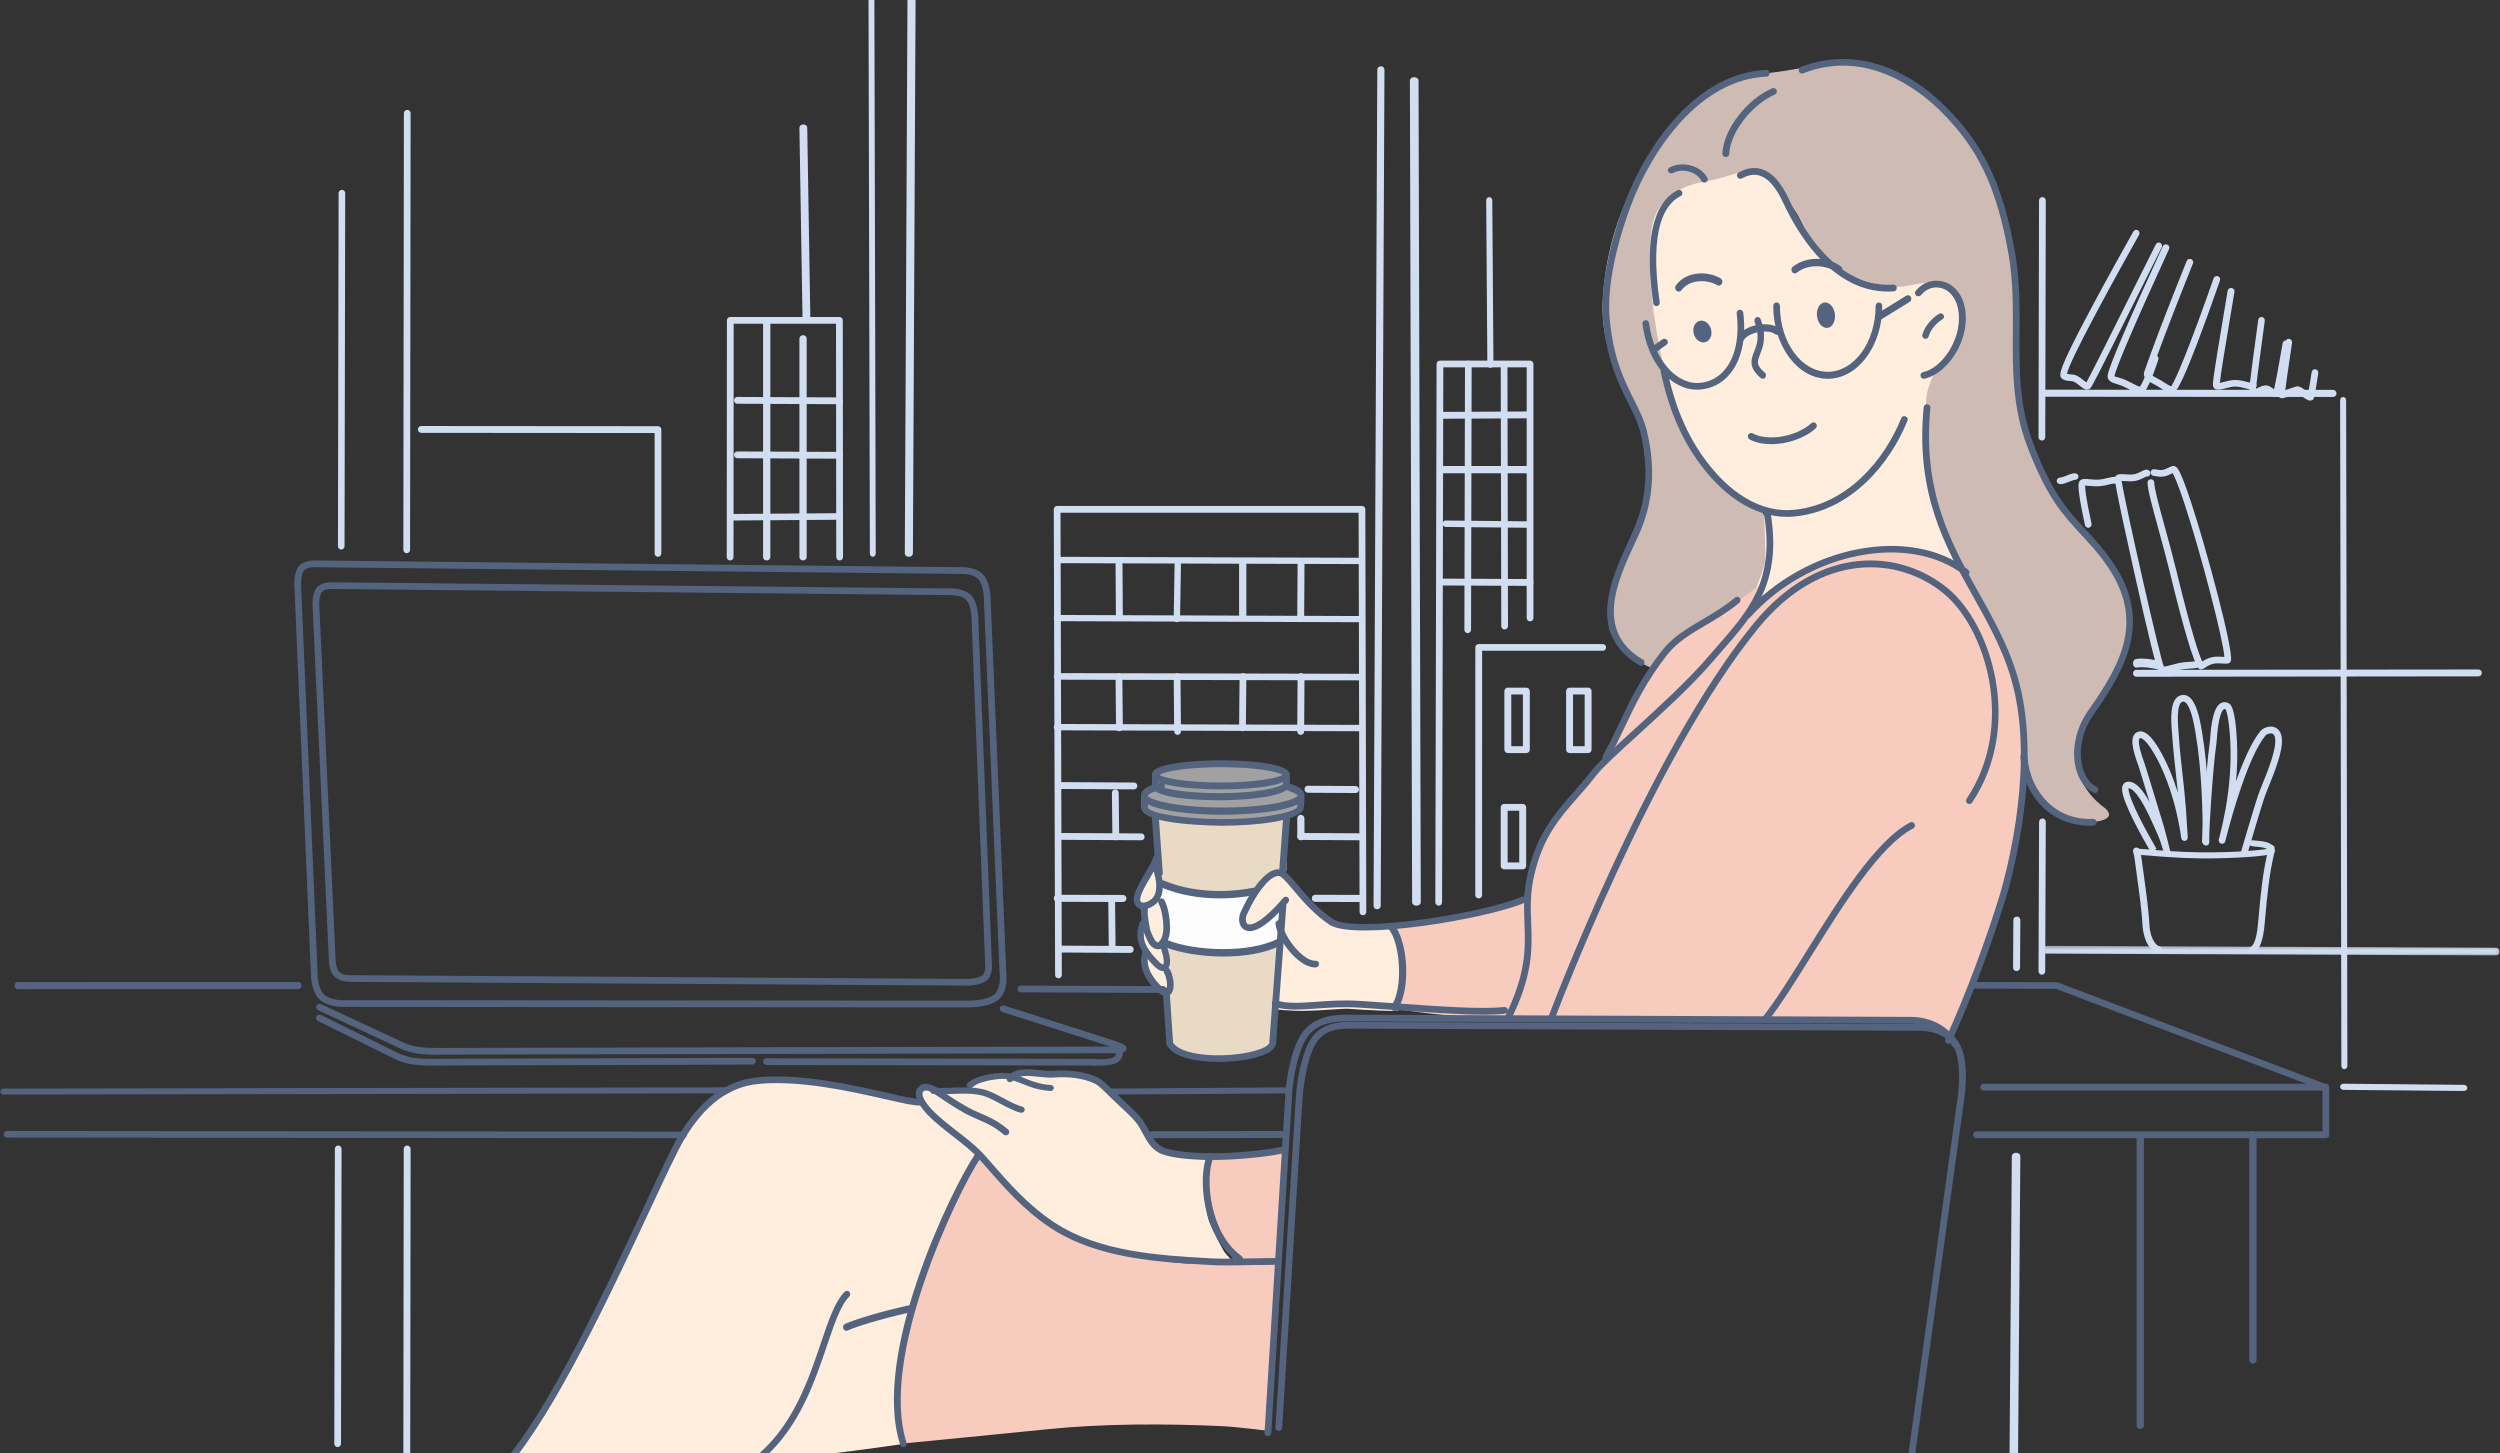 <svg width="688" height="400" viewBox="0 0 688 400" fill="none" xmlns="http://www.w3.org/2000/svg">
<rect x="0" y="0" width="688" height="400" fill="#333333" stroke="none"/>
<path fill-rule="evenodd" clip-rule="evenodd" d="M454.913 183.945C454.913 183.945 451.306 182.74 447.877 179.825C445.387 177.709 442.779 174.124 442.744 172.197C442.687 168.912 442.6 164.686 443.528 161.376C446.406 151.116 454.264 139.834 453.101 129.53C452.654 125.554 452.308 119.712 450.853 116.23C446.328 105.383 440.411 95.723 441.047 82.967C441.544 73.014 443.901 62.805 448.299 53.594C453.781 42.109 460.575 30.269 471.954 24.235C478.108 20.971 482.965 20.595 489.892 19.69C493.478 19.222 501.15 17.591 504.737 17.315C510.076 16.904 516.262 18.146 522.347 20.917C528.432 23.687 538.714 34.651 543.738 41.512C550.888 51.278 554.09 70.196 554.249 80.765C554.348 87.318 554.458 100.754 555.358 107.955C556.323 115.698 557.238 119.931 560.406 127.182C563.308 133.831 564.974 136.232 568.991 142.267C572.488 147.522 577.682 151.651 581.311 156.989C584.219 161.267 586 166.583 586 171.917C586 184.438 573.442 194.827 571.469 206.674C570.447 212.825 574.562 218.898 578.78 221.996C582.998 225.094 578.386 226.727 571.75 226.108C566.214 225.59 558.55 218.122 557.692 212.869C555.996 202.489 556.68 192.751 552.582 182.899C546.287 167.766 535.529 157.167 531.035 141.289C528.974 134.011 529.51 124.773 529.168 117.233C528.902 111.365 526.808 110.862 529.168 105.84C530.716 102.542 537.845 93.699 538.494 90.075C538.856 88.053 537.522 84.793 536.943 83.344C534.429 77.047 526.405 80.754 521.693 80.754C517.216 80.754 512.377 79.214 508.51 77.001C505.064 75.027 501.583 71.998 499.463 68.585C496.768 64.25 495.396 58.394 491.32 54.992C485.816 50.397 477.542 49.352 470.307 51.193C464.841 52.583 459.759 55.263 458.105 61.336C454.262 75.455 457.48 90.027 462.242 103.54C464.588 110.199 466.913 116.779 470.383 122.958C472.292 126.358 475.154 129.939 477.88 132.668C479.562 134.353 481.601 135.653 483.048 137.588C485.352 140.663 486.328 143.908 487.056 147.557C487.634 150.453 490.006 159.433 488.596 162.257C487.411 164.633 466.298 175.213 463.125 178.39C460.44 181.083 454.913 183.945 454.913 183.945Z" fill="#CEBBB4"/>
<path fill-rule="evenodd" clip-rule="evenodd" d="M539.572 155.916C537.079 153.055 534.48 144.336 533.314 140.781C530.733 132.92 530.182 126.998 529.923 119.769C529.826 117.144 529.816 115.275 530.062 110.519C530.307 105.765 532.5 102.392 533.936 100.335C537.403 95.362 541.349 92.275 539.55 84.244C538.871 81.214 537.555 79.179 534.828 78.276C529.107 76.383 523.871 80.335 517.722 78.558C514.329 77.577 510.487 76.701 506.513 74.686C503.613 73.215 500.717 68.507 497.368 65.176C494.469 62.291 489.748 49.412 486.503 48.313C478.831 45.708 478.097 48.459 468.856 50.028C461.828 51.22 456.032 55.348 454.746 61.891C451.99 75.906 457.211 106.409 464.815 121.029C467.723 126.621 471.978 130.314 472.862 131.713C475.898 136.513 485.426 140.046 485.426 140.046C485.426 140.046 486.001 152.159 485.727 154.828C485.525 156.798 481.402 166.238 481.402 166.238C481.402 166.238 488.57 161.589 490.47 160.432C497.837 155.95 507.063 153.578 515.522 152.362C520.821 151.602 526.718 152.78 532.009 153.734C533.696 154.036 539.572 155.916 539.572 155.916Z" fill="#FFEDDE"/>
<path fill-rule="evenodd" clip-rule="evenodd" d="M420.205 246.783C419.508 248.879 420.196 247.261 416.309 248.871C411.597 250.821 407.373 252.365 402.318 253.364C396.175 254.576 383.468 255.044 383.468 255.044C383.468 255.044 372.632 256.025 367.078 253.731C362.309 251.763 354.053 240.644 353.17 240.169C349.606 238.253 344.8 238.876 340.783 238.279C339.191 238.044 334.145 238.9 333.947 238.922C329.137 239.448 324.708 238.946 320.113 240.687C319.505 240.917 317.741 239.098 317.741 239.098C317.741 239.098 313.926 245.789 313.373 246.812C312.238 248.912 314.055 250.324 314.055 250.324L315.079 262.566C315.079 262.566 315.035 265.946 315.87 267.578C316.843 269.479 319.118 272.433 321.451 272.955C326.647 274.121 332.516 271.442 337.762 272.619C342.557 273.695 350.901 277.757 350.901 277.757C350.901 277.757 354.855 278.247 359.059 278.186C364.065 278.113 369.571 277.494 371.196 277.626C376.555 278.065 383.729 278.238 383.729 278.238C383.729 278.238 386.36 277.527 391.347 277.434C399.162 277.285 407.074 277.328 414.878 276.951C421.79 276.619 422.379 272.117 422.511 266.521C422.59 263.152 423.084 259.952 422.988 256.572C422.913 253.977 422.623 251.315 421.716 248.871C421.444 248.14 420.697 245.306 420.205 246.783Z" fill="#FFEDDE"/>
<path fill-rule="evenodd" clip-rule="evenodd" d="M325.694 317.716C322.31 317.151 319.015 315.945 319.015 315.945C317.6 314.926 316.18 312.132 315.469 310.958C313.587 307.858 312.502 307.069 309.181 303.704C308.076 302.584 305.574 300.224 304.319 299.134C300.176 295.543 295.524 295.614 290.282 295.614C289.759 295.614 285.199 294.971 282.827 295.366C280.461 295.761 279.137 296.481 279.137 296.481C279.137 296.481 274.989 296.238 271.669 297.06C268.448 297.858 267.191 299.623 267.191 299.623L258.939 300.327C258.939 300.327 255.832 298.268 253.727 299.809C251.624 301.348 254.586 304.464 256.258 306.322C259.949 310.427 265.449 314.225 269.633 317.73C275.788 322.889 280.748 331.071 287.11 335.98C294.147 341.408 304.105 344.645 312.859 346.175C316.138 346.747 330.23 347.791 334.6 348.233C335.125 348.284 340 347.944 340 347.944C340 347.944 337.169 344.912 336.946 344.532C335.256 341.649 334.449 339.847 333.035 336.785C331.535 333.533 330.927 324.782 332.552 318.204C332.552 318.204 329.08 318.28 325.694 317.716Z" fill="#FFEDDE"/>
<path fill-rule="evenodd" clip-rule="evenodd" d="M269 317.354C269 317.354 263.756 325.817 261.909 330.037C257.505 340.099 249.501 361.658 248.122 372.359C247.031 380.83 248.858 378.2 247.767 386.701C247.471 389.015 247.937 397.462 247.937 397.462C247.937 397.462 219.928 401.738 192.693 403.346C165.458 404.955 139 403.896 139 403.896C140.145 401.178 145.03 395.711 146.671 393.285C150.473 387.665 155.053 378.798 160.446 368.696C163.14 363.651 169.182 351.264 169.182 351.264C169.182 351.264 181.124 323.455 187.39 313.858C190.79 308.649 195.498 300.858 202.124 299.142C210.709 296.919 218.522 296.57 227.133 298.481C230.933 299.323 253.214 303.737 253.214 303.737L269 317.354Z" fill="#FFEDDE"/>
<path fill-rule="evenodd" clip-rule="evenodd" d="M269.013 318.238C269.013 318.238 262.787 329.083 260.847 333.54C254.139 348.952 248.428 363.621 247.18 380.41C246.855 384.767 247.069 391.571 247.069 391.571L248.596 397.238C248.596 397.238 278.049 394.383 287.916 393.359C303.572 391.735 320.65 391.765 336.305 392.473C340.221 392.65 349.701 393.847 349.701 393.847L352 347.86C352 347.86 344.194 348.182 340.614 348.008C333.877 347.682 326.981 348.184 320.31 347.045C315.653 346.251 306.671 345.058 302.199 343.523C293.666 340.592 290.348 338.753 283.59 332.921C279.534 329.421 269.013 318.238 269.013 318.238Z" fill="#F7CBBE"/>
<path fill-rule="evenodd" clip-rule="evenodd" d="M354 316.238C354 316.238 350.031 316.774 348.465 316.983C346.23 317.282 343.923 317.702 341.686 317.796C339.397 317.89 332.791 318.171 332.791 318.171C332.791 318.171 332.023 324.607 332.001 326.767C331.962 330.584 332.809 335.365 335.135 339.95C336.837 343.311 340.212 347.238 340.212 347.238L352.052 346.807C352.052 346.807 352.385 343.07 352.575 342.056C353.448 337.407 354 316.238 354 316.238Z" fill="#F7CBBE"/>
<path fill-rule="evenodd" clip-rule="evenodd" d="M383 254.888C383 254.888 383.971 257.166 384.178 258.438C385.046 263.808 385.96 266.691 385.34 271.885C385.237 272.756 383.616 277.47 383.616 277.47C383.616 277.47 393.834 279.485 405.092 279.738C424.829 280.183 458.669 280.338 485.946 280.548C502.59 280.677 516.85 280.822 526.022 280.949C532.447 281.039 536.385 285.238 536.385 285.238C536.385 285.238 542.337 272.355 545.445 263.801C547.014 259.484 552.881 242.896 554.745 231.438C556.575 220.194 556.7 213.002 556.987 202.648C557.257 192.933 553.173 183.199 549.455 174.143C548.175 171.025 546.033 168.746 544.422 165.819C542.833 162.929 540.352 157.6 540.352 157.6C540.352 157.6 533.882 153.224 526.202 151.777C518.912 150.404 510.522 151.918 505.979 153.361C503.326 154.204 498.585 155.323 494.212 157.951C487.753 161.834 481.758 167.432 481.758 167.432L484.416 160.821C484.416 160.821 479.287 165.014 473.547 168.511C467.402 172.256 461.69 175.892 459.3 178.24C456.822 180.676 454.68 184.585 452.832 187.388C449.869 191.881 443 206.751 443 206.751C443 206.751 427.429 225.732 423.55 232.239C420.402 237.519 419.505 247.397 419.505 247.397C419.505 247.397 414.379 249.224 409.307 250.464C405.534 251.387 396.929 253.554 393.009 253.646C390.715 253.7 383 254.888 383 254.888Z" fill="#F7CBBE"/>
<path fill-rule="evenodd" clip-rule="evenodd" d="M318 224.272L319.738 243.738C319.738 243.738 327.178 245.837 331.535 246.174C333.09 246.296 340.998 246.268 342.548 245.878C345.262 245.197 345.627 245.318 345.627 245.318C345.627 245.318 347.65 243.153 349.19 241.155C350.312 239.7 354.017 239.653 354.017 239.653C354.017 239.653 354.018 233.305 354.261 231.996C354.374 231.382 354.564 228.353 354.59 228.014C354.663 227.056 355 224.238 355 224.238C355 224.238 350.475 225.095 348.445 225.326C347.074 225.481 345.005 225.741 343.628 225.854C337.6 226.337 332.125 226.146 326.095 225.524C324.13 225.32 318 224.272 318 224.272Z" fill="#E9DAC5"/>
<path fill-rule="evenodd" clip-rule="evenodd" d="M322.328 269.146L321.31 272.877C321.31 272.877 321.842 279.941 321.887 280.742C321.931 281.54 322.461 287.538 322.461 287.538C322.461 287.538 325.538 289.716 326.314 289.849C328.307 290.192 331.451 290.781 332.781 291.048C334.109 291.315 336.379 291.293 338.435 291.031C340.249 290.8 343.93 290.166 346.564 289.284C348.54 288.623 349.832 287.628 349.832 287.628L352 259.238C352 259.238 343.173 261.549 338.716 261.549C335.284 261.549 329.639 261.569 326.27 260.75C325.086 260.461 321 259.416 321 259.416L322.328 269.146Z" fill="#E9DAC5"/>
<path fill-rule="evenodd" clip-rule="evenodd" d="M342.259 245.575C339.888 246.055 337.279 246.027 334.865 246.163C331.644 246.343 328.674 245.618 325.558 244.988C324.199 244.714 320.428 243.447 319.41 244.988C318.492 246.381 319.374 250.171 319.577 251.696C319.873 253.943 320.392 259.817 320.392 259.817C320.392 259.817 327.144 261.816 329.785 261.994C335.879 262.404 341.14 262.367 347.245 261.339C349.213 261.008 352.121 260.089 352.121 260.089C352.121 260.089 353.165 248.804 352.977 249.182C352.469 250.209 351.562 250.476 350.824 251.155C349.613 252.263 348.398 253.555 346.747 254.295C345.873 254.687 343.701 255.481 343.043 254.374C341.988 252.6 342.505 251.382 343.223 249.75C344.033 247.913 345.471 245.531 345.471 245.531C345.303 245.401 342.737 245.48 342.259 245.575Z" fill="#FDFDFD"/>
<path fill-rule="evenodd" clip-rule="evenodd" d="M354.365 216.333L357.8 218.171C357.8 218.171 358.149 220.176 357.925 221.177C357.275 224.068 352.354 224.583 349.999 225.073C343.274 226.477 336.757 226.251 330.206 226.181C328.765 226.166 321.214 225.088 320.275 224.837C317.81 224.181 314.232 222.646 314.232 222.646C314.232 222.646 314 220.482 314 220.009C314 217.19 315.931 217.143 317.935 216.123L318.028 213.436C318.028 213.436 318.654 212.692 319.302 212.4C322.023 211.168 325.381 210.962 328.684 210.655C333.964 210.163 339.396 210.114 344.05 210.467C344.294 210.486 350.981 210.705 353.124 212.094C354.845 213.207 354.365 216.333 354.365 216.333Z" fill="#A1A1A1"/>
<path fill-rule="evenodd" clip-rule="evenodd" d="M554.174 404.238H554.167C553.518 404.234 552.996 403.82 553 403.31L553.653 318.156C553.658 317.647 554.182 317.238 554.827 317.238H554.834C555.482 317.242 556.005 317.656 556 318.167L555.347 403.32C555.343 403.829 554.818 404.238 554.174 404.238Z" fill="#D1DEF2"/>
<path fill-rule="evenodd" clip-rule="evenodd" d="M554.959 267.238H554.953C554.423 267.234 553.996 266.819 554 266.308L554.082 253.157C554.086 252.648 554.515 252.238 555.041 252.238H555.047C555.577 252.241 556.004 252.657 556 253.168L555.918 266.319C555.914 266.828 555.485 267.238 554.959 267.238Z" fill="#D1DEF2"/>
<path fill-rule="evenodd" clip-rule="evenodd" d="M678.07 300.238H678.061L644.921 299.93C644.407 299.925 643.994 299.544 644 299.076C644.006 298.612 644.422 298.238 644.931 298.238H644.94L678.079 298.545C678.593 298.55 679.006 298.932 679 299.4C678.994 299.864 678.578 300.238 678.07 300.238Z" fill="#D1DEF2"/>
<path fill-rule="evenodd" clip-rule="evenodd" d="M561.929 121.238H561.927C561.414 121.237 560.998 120.825 561 120.318L561.142 55.154C561.143 54.648 561.559 54.238 562.071 54.238H562.072C562.586 54.239 563.002 54.651 563 55.158L562.858 120.322C562.857 120.828 562.441 121.238 561.929 121.238Z" fill="#D1DEF2"/>
<path fill-rule="evenodd" clip-rule="evenodd" d="M561.92 268.238H561.916C561.408 268.236 560.998 267.818 561 267.304L561.16 226.17C561.162 225.657 561.573 225.243 562.08 225.243C562.519 225.183 563.002 225.661 563 226.177L562.84 267.311C562.838 267.823 562.427 268.238 561.92 268.238Z" fill="#D1DEF2"/>
<path fill-rule="evenodd" clip-rule="evenodd" d="M642.071 109.238L562.929 109.178C562.416 109.178 562 108.743 562 108.207C562 107.672 562.416 107.238 562.929 107.238L642.071 107.299C642.584 107.299 643 107.733 643 108.269C643 108.804 642.584 109.238 642.071 109.238Z" fill="#D1DEF2"/>
<path fill-rule="evenodd" clip-rule="evenodd" d="M587.926 186.238C587.414 186.238 587 185.814 587 185.29C587 184.766 587.414 184.341 587.924 184.34L682.073 184.238H682.074C682.586 184.238 683 184.663 683 185.186C683 185.71 682.586 186.135 682.076 186.136L587.927 186.238H587.926Z" fill="#D1DEF2"/>
<mask id="mask0" mask-type="alpha" maskUnits="userSpaceOnUse" x="562" y="260" width="126" height="3">
<path fill-rule="evenodd" clip-rule="evenodd" d="M562.101 260.294H687.881V262.946H562.101V260.294Z" fill="white"/>
</mask>
<g mask="url(#mask0)">
<path fill-rule="evenodd" clip-rule="evenodd" d="M686.96 262.946H686.956L563.019 262.426C562.51 262.424 562.1 261.945 562.101 261.356C562.103 260.768 562.515 260.294 563.022 260.294H563.026L686.963 260.814C687.472 260.816 687.883 261.295 687.881 261.884C687.879 262.472 687.467 262.946 686.96 262.946Z" fill="#D1DEF2"/>
</g>
<path fill-rule="evenodd" clip-rule="evenodd" d="M645.171 294.238C644.716 294.238 644.345 293.824 644.343 293.313L644 110.166C643.999 109.655 644.369 109.239 644.827 109.238H644.829C645.285 109.238 645.655 109.651 645.657 110.162L646 293.309C646.001 293.822 645.631 294.236 645.173 294.238H645.171Z" fill="#D1DEF2"/>
<path fill-rule="evenodd" clip-rule="evenodd" d="M605.7 184.238C605.463 184.238 605.223 184.144 605.013 183.877C603.628 182.151 600.974 173.26 597.132 157.459C596.192 153.591 595.046 149.413 594.035 145.727C592.339 139.547 591 134.666 591 132.814C591 132.304 591.414 131.891 591.925 131.891C592.437 131.891 592.851 132.304 592.851 132.814C592.851 134.418 594.294 139.675 595.82 145.24C596.836 148.939 597.986 153.131 598.933 157.024C603.201 174.589 605.195 180.238 606.063 182.04C606.72 181.622 607.692 181.069 608.82 180.845C609.905 180.628 611.044 180.708 611.875 180.765C611.964 180.772 612.058 180.778 612.15 180.784C611.83 176.008 605.711 152.378 601.135 138.517C599.219 132.716 598.286 130.815 597.901 130.197C597.788 130.251 597.664 130.313 597.557 130.366C597.062 130.614 596.445 130.921 595.762 131.08C594.728 131.321 593.675 131.129 593.048 131.014C592.909 130.989 592.797 130.967 592.721 130.961C592.224 130.926 591.821 130.504 591.837 130.007C591.855 129.511 592.24 129.116 592.739 129.116C592.871 129.116 593.093 129.148 593.379 129.2C593.898 129.294 594.674 129.434 595.343 129.283C595.813 129.173 596.299 128.931 596.727 128.716C597.467 128.348 598.231 127.964 598.886 128.51C599.253 128.813 600.115 129.529 602.892 137.94C607.271 151.199 614.533 178.361 613.969 181.735C613.801 182.748 612.754 182.676 611.747 182.606C610.979 182.553 610.026 182.488 609.182 182.654C608.164 182.858 607.215 183.49 606.703 183.83C606.475 183.982 606.092 184.238 605.7 184.238Z" fill="#D1DEF2"/>
<path fill-rule="evenodd" clip-rule="evenodd" d="M595.656 185.238C594.959 185.238 594.378 185.041 593.966 184.485C593.398 183.718 591.182 174.714 587.381 157.724C581.648 132.102 581.904 131.583 582.057 131.274C582.505 130.365 583.607 130.442 584.882 130.531C585.613 130.582 586.446 130.643 587.155 130.533C587.975 130.408 588.721 130.031 589.32 129.728C590.081 129.345 590.737 129.011 591.366 129.438C591.792 129.725 591.906 130.305 591.622 130.734C591.411 131.05 591.044 131.192 590.696 131.135C590.557 131.193 590.326 131.31 590.147 131.4C589.47 131.742 588.54 132.211 587.431 132.381C586.521 132.52 585.542 132.451 584.754 132.396C584.477 132.377 584.141 132.353 583.872 132.347C584.8 138.565 594.546 181.57 595.49 183.431C595.705 183.495 597.032 183.147 597.903 182.913C598.546 182.74 599.237 182.556 599.943 182.415C600.848 182.236 601.771 182.182 602.587 182.134C603.275 182.094 604.217 182.039 604.445 181.895C604.804 181.533 605.375 181.542 605.738 181.909C606.097 182.273 606.083 182.878 605.721 183.243C605.113 183.858 604.044 183.921 602.694 184C601.937 184.044 601.081 184.094 600.301 184.25C599.634 184.382 598.983 184.557 598.376 184.72C597.372 184.988 596.44 185.238 595.656 185.238Z" fill="#D1DEF2"/>
<path fill-rule="evenodd" clip-rule="evenodd" d="M594.086 184.238C594.031 184.238 593.976 184.232 593.92 184.22C593.883 184.212 589.997 183.307 588.065 183.722C587.574 183.838 587.097 183.393 587.013 182.744C586.929 182.097 587.267 181.483 587.765 181.375C590.018 180.892 594.076 181.839 594.249 181.878C594.746 181.996 595.075 182.615 594.985 183.261C594.905 183.836 594.519 184.238 594.086 184.238Z" fill="#D1DEF2"/>
<path fill-rule="evenodd" clip-rule="evenodd" d="M574.692 145.238C574.267 145.238 573.886 144.946 573.792 144.519C571.488 133.995 571.976 133.03 572.21 132.567C572.674 131.646 573.833 131.762 575.178 131.896C575.887 131.966 576.693 132.046 577.433 132.002C578.382 131.944 579.33 131.715 580.093 131.531C581.24 131.254 581.997 131.072 582.59 131.462C583.013 131.741 583.128 132.307 582.845 132.727C582.593 133.098 582.118 133.23 581.72 133.062C581.497 133.07 580.943 133.204 580.531 133.303C579.696 133.505 578.658 133.755 577.546 133.823C576.656 133.876 575.773 133.788 574.992 133.711C574.616 133.673 574.137 133.625 573.833 133.624C573.806 134.303 573.95 136.63 575.591 144.132C575.699 144.625 575.385 145.111 574.886 145.217C574.821 145.232 574.755 145.238 574.692 145.238Z" fill="#D1DEF2"/>
<path fill-rule="evenodd" clip-rule="evenodd" d="M566.983 133.238C566.47 133.238 566.037 132.871 566.002 132.39C565.966 131.89 566.375 131.455 566.918 131.422C567.47 131.388 568.03 131.157 568.622 130.914C569.284 130.641 570.034 130.333 570.907 130.244C571.428 130.188 571.934 130.548 571.994 131.048C572.054 131.547 571.663 131.996 571.122 132.051C570.555 132.109 570.005 132.334 569.424 132.574C568.736 132.858 567.953 133.179 567.052 133.236C567.029 133.237 567.006 133.238 566.983 133.238Z" fill="#D1DEF2"/>
<path fill-rule="evenodd" clip-rule="evenodd" d="M635.78 110.238C635.134 110.238 634.436 109.736 633.527 109.082C633.122 108.793 632.446 108.307 632.217 108.251C632.148 108.286 631.303 108.586 630.684 108.804C628.36 109.628 627.906 109.773 627.399 109.419C626.753 108.966 626.753 108.966 628.449 97.453L628.948 94.058C629.026 93.53 629.489 93.169 630.002 93.249C630.505 93.33 630.851 93.825 630.774 94.353L630.274 97.749C629.666 101.88 629.12 105.58 628.907 107.382C629.309 107.247 629.756 107.089 630.092 106.97C631.558 106.451 631.97 106.321 632.282 106.321C632.915 106.321 633.565 106.763 634.569 107.485C634.76 107.622 635.011 107.802 635.247 107.96C635.406 107.121 635.684 105.508 636.165 102.421C636.249 101.891 636.747 101.536 637.224 101.621C637.73 101.707 638.071 102.205 637.988 102.733C636.867 109.936 636.84 109.945 636.171 110.172C636.041 110.217 635.911 110.238 635.78 110.238Z" fill="#D1DEF2"/>
<path fill-rule="evenodd" clip-rule="evenodd" d="M626.435 109.238C625.623 109.238 624.982 108.783 624.416 108.382C624.119 108.17 623.809 107.951 623.595 107.897C623.319 107.828 622.735 108.116 622.299 108.324C621.42 108.744 620.086 109.382 619.173 108.238C618.804 107.766 618.804 107.766 621.459 88.032C621.525 87.53 621.971 87.177 622.484 87.247C622.983 87.315 623.332 87.776 623.264 88.276C622.18 96.347 621.062 104.66 620.831 106.996C621.032 106.902 621.318 106.766 621.518 106.67C622.281 106.307 623.14 105.896 624.038 106.121C624.583 106.258 625.053 106.592 625.468 106.886C625.587 106.971 625.712 107.06 625.833 107.139C626.228 105.391 627.076 100.936 628.189 94.447C628.274 93.948 628.733 93.617 629.242 93.7C629.739 93.786 630.072 94.259 629.987 94.758C627.503 109.238 627.402 109.238 626.435 109.238Z" fill="#D1DEF2"/>
<path fill-rule="evenodd" clip-rule="evenodd" d="M610.478 107.238C609.89 107.238 609.399 107.056 609.112 106.508C608.791 105.897 608.992 104.213 612.006 86.251L613.051 80.001C613.133 79.506 613.624 79.17 614.138 79.25C614.657 79.328 615.009 79.792 614.927 80.286L613.88 86.538C612.454 95.037 611.099 103.112 610.904 105.382C611.21 105.32 611.607 105.213 611.928 105.128C612.851 104.881 613.997 104.573 615.094 104.572C616.51 104.596 617.669 104.901 618.57 105.146C618.872 105.228 619.263 105.334 619.491 105.372C619.769 105.179 620.144 105.137 620.475 105.294C620.944 105.518 621.133 106.06 620.9 106.508C620.372 107.52 619.189 107.198 618.051 106.888C617.218 106.662 616.186 106.382 615.111 106.382H615.098C614.26 106.384 613.294 106.642 612.441 106.87C611.763 107.052 611.071 107.238 610.478 107.238Z" fill="#D1DEF2"/>
<path fill-rule="evenodd" clip-rule="evenodd" d="M597.821 108.238C597.752 108.238 597.687 108.229 597.624 108.22C596.521 108.064 595.476 107.384 594.554 106.783C594.172 106.535 593.803 106.293 593.454 106.109L593.179 105.967C591.287 104.98 589.498 104.049 590.129 102.234C592.189 96.309 594.923 89.078 598.997 78.785C599.919 76.463 600.853 74.115 601.775 71.819C601.966 71.347 602.508 71.115 602.984 71.304C603.462 71.492 603.695 72.028 603.506 72.502C602.584 74.794 601.649 77.14 600.732 79.459C596.667 89.727 593.94 96.936 591.889 102.834C591.778 103.153 593.036 103.807 594.047 104.333L594.323 104.478C594.721 104.687 595.143 104.959 595.576 105.242C596.239 105.672 596.919 106.116 597.528 106.308C598.752 104.599 602.786 94.889 609.189 76.579C609.36 76.097 609.889 75.844 610.374 76.008C610.86 76.176 611.116 76.701 610.949 77.182C600.711 106.453 598.794 108.238 597.821 108.238Z" fill="#D1DEF2"/>
<path fill-rule="evenodd" clip-rule="evenodd" d="M588.95 108.238C588.027 108.239 586.931 107.663 585.858 107.1C585.352 106.834 584.817 106.553 584.27 106.308C583.745 106.072 583.19 105.904 582.684 105.749C581.397 105.354 579.796 104.862 580.021 103.3C580.374 100.884 585.477 88.937 595.19 67.786C595.406 67.317 595.964 67.109 596.443 67.321C596.918 67.532 597.131 68.084 596.916 68.552C587.683 88.656 582.209 101.417 581.896 103.562C582 103.589 582.75 103.819 583.248 103.971C583.826 104.149 584.457 104.345 585.058 104.615C585.64 104.876 586.21 105.175 586.75 105.457C587.485 105.844 588.565 106.426 588.928 106.375C589.854 105.213 591.597 100.201 592.182 98.373C592.337 97.883 592.873 97.614 593.367 97.764C593.866 97.918 594.143 98.44 593.986 98.931C593.761 99.639 591.734 105.902 590.277 107.627C589.907 108.066 589.455 108.238 588.95 108.238Z" fill="#D1DEF2"/>
<path fill-rule="evenodd" clip-rule="evenodd" d="M574.371 107.238C573.683 107.239 572.975 106.67 572.372 106.183C571.909 105.811 571.384 105.388 570.82 105.083C570.519 104.92 570.066 104.884 569.586 104.845C568.876 104.788 568.071 104.724 567.452 104.185C566.469 103.324 566.342 102.036 575.107 85.555C579.839 76.658 585.07 67.31 587.099 63.704C587.346 63.258 587.903 63.107 588.339 63.361C588.774 63.615 588.925 64.18 588.674 64.623C586.649 68.224 581.427 77.556 576.703 86.436C571.709 95.828 569.069 101.354 568.849 102.882C569.08 102.949 569.419 102.976 569.728 103C570.341 103.05 571.037 103.105 571.673 103.448C572.381 103.832 573 104.331 573.498 104.732C573.708 104.901 573.968 105.111 574.169 105.249C575.253 103.363 580.384 93.061 584.946 83.905C587.878 78.019 590.886 71.979 593.284 67.239C593.515 66.783 594.065 66.605 594.508 66.84C594.953 67.074 595.129 67.632 594.898 68.086C592.502 72.823 589.496 78.86 586.566 84.742C577.723 102.495 575.712 106.423 575.24 106.869C574.96 107.133 574.667 107.238 574.371 107.238Z" fill="#D1DEF2"/>
<path fill-rule="evenodd" clip-rule="evenodd" d="M606.949 236.238C606.581 236.238 606.229 236.237 605.893 236.233C599.788 236.178 594.109 235.689 591.057 235.424C589.951 235.329 589.202 235.261 588.92 235.261C588.411 235.261 588 234.889 588 234.429C588 233.969 588.411 233.596 588.92 233.596C589.225 233.596 590.035 233.663 591.231 233.767C594.256 234.029 599.885 234.515 605.911 234.568C615.021 234.663 623.56 233.887 624.522 233.46C624.883 233.138 625.4 233.178 625.761 233.505C626.119 233.832 626.056 234.402 625.697 234.728C624.547 235.763 613.447 236.238 606.949 236.238Z" fill="#D1DEF2"/>
<path fill-rule="evenodd" clip-rule="evenodd" d="M619.914 262.238C619.574 262.238 619.248 262.047 619.091 261.718C618.872 261.258 619.063 260.707 619.516 260.485C619.849 260.323 620.97 259.372 621.426 253.965L621.54 252.702C622.091 246.529 622.664 240.146 624.2 233.937C624.321 233.441 624.812 233.144 625.308 233.265C625.796 233.389 626.094 233.89 625.973 234.383C624.469 240.454 623.906 246.765 623.358 252.868L623.26 253.972C622.855 258.747 621.895 261.373 620.311 262.146C620.183 262.209 620.047 262.238 619.914 262.238Z" fill="#D1DEF2"/>
<path fill-rule="evenodd" clip-rule="evenodd" d="M594.047 262.238C593.954 262.238 593.861 262.225 593.768 262.197C590.105 261.12 589.677 255.318 589.673 255.26C589.424 250.723 588.743 245.8 588.084 241.041C587.901 239.713 587.719 238.405 587.551 237.129C587.352 235.609 587.317 235.476 587.088 234.602L587.028 234.372C586.902 233.881 587.212 233.386 587.723 233.265C588.232 233.145 588.75 233.439 588.878 233.93L588.938 234.16C589.187 235.115 589.234 235.319 589.442 236.901C589.61 238.172 589.79 239.477 589.973 240.8C590.637 245.597 591.324 250.555 591.575 255.163C591.644 256.379 592.424 259.893 594.326 260.453C594.831 260.601 595.112 261.111 594.958 261.593C594.833 261.987 594.455 262.238 594.047 262.238Z" fill="#D1DEF2"/>
<path fill-rule="evenodd" clip-rule="evenodd" d="M625.123 234.238C624.956 234.238 624.786 234.192 624.638 234.098L624.434 233.969C623.386 233.302 623.225 233.2 619.793 232.891C619.312 232.847 618.958 232.442 619.004 231.985C619.052 231.529 619.492 231.219 619.961 231.239C623.715 231.579 624.085 231.749 625.411 232.593L625.61 232.719C626.012 232.973 626.121 233.488 625.853 233.868C625.683 234.108 625.406 234.238 625.123 234.238Z" fill="#D1DEF2"/>
<path fill-rule="evenodd" clip-rule="evenodd" d="M617.723 235.238C617.636 235.238 617.549 235.225 617.46 235.2C616.973 235.052 616.696 234.53 616.84 234.035C616.873 233.925 620.067 222.997 621.37 219.017C621.611 218.28 622.055 217.183 622.581 215.881C624.086 212.168 626.601 205.956 626.095 203.094C625.91 202.051 625.436 201.917 625.281 201.872C624.591 201.677 623.692 202.15 623.53 202.337C618.681 208.141 614.075 224.993 612.771 230.047C612.55 230.951 612.406 231.502 612.401 231.516C612.269 232.01 611.766 232.31 611.284 232.18C610.795 232.052 610.499 231.549 610.619 231.05C610.651 230.911 610.8 230.302 611.047 229.342C611.431 227.756 612.009 225.245 612.474 222.662C613.615 216.329 614.065 209.893 613.774 204.048C613.52 198.925 612.887 195.641 612.422 195.151C612.215 195.058 612.1 195.119 612.034 195.158C611.592 195.415 610.513 196.764 610.035 203.725C610.01 204.084 609.99 204.332 609.975 204.432C608.77 212.682 607.847 231.392 607.838 231.578C607.813 232.094 607.382 232.524 606.875 232.467C606.366 232.442 605.976 232.003 606.001 231.487C606.01 231.297 606.936 212.497 608.156 204.156C608.167 204.073 608.18 203.875 608.198 203.595C608.477 199.539 609.061 194.729 611.122 193.532C611.593 193.258 612.359 193.039 613.321 193.527C613.818 193.78 615.141 194.453 615.611 203.954C615.787 207.49 615.7 211.235 615.357 215.043C617.29 209.571 619.651 204.089 622.128 201.124C622.696 200.442 624.309 199.672 625.75 200.062C626.408 200.242 627.566 200.833 627.907 202.762C628.507 206.162 626.067 212.192 624.284 216.594C623.777 217.845 623.349 218.9 623.117 219.61C621.823 223.561 618.637 234.459 618.605 234.569C618.487 234.974 618.12 235.238 617.723 235.238Z" fill="#D1DEF2"/>
<path fill-rule="evenodd" clip-rule="evenodd" d="M596.351 235.238C595.965 235.238 595.611 234.986 595.49 234.597C595.49 234.595 594.776 232.278 594.539 231.599C594.046 230.185 593.444 228.857 592.804 227.452L592.505 226.78C588.665 218.112 586.603 216.859 585.737 216.946C585.793 217.021 585.668 217.81 586.566 220.089C587.857 223.358 589.475 226.437 591.035 229.283C591.363 229.885 593.465 233.617 593.467 233.617L591.899 234.524C591.899 234.524 589.788 230.774 589.457 230.171C587.869 227.273 586.219 224.133 584.909 220.81C583.499 217.233 584.099 216.232 584.296 215.902C584.562 215.457 585.001 215.182 585.527 215.131C587.654 214.913 589.695 217.369 591.546 220.69C591.433 220.317 591.32 219.944 591.206 219.571C590.348 216.744 589.491 213.92 588.616 211.099C588.572 210.96 588.489 210.733 588.383 210.44C586.964 206.523 585.936 202.735 588.005 201.553C590.67 200.023 593.532 204.997 594.47 206.63C596.324 209.838 598.043 213.925 599.369 218.187C599.198 216.48 599.008 214.78 598.821 213.111C598.449 209.783 598.066 206.342 597.833 202.933L597.754 201.945C597.448 198.294 596.932 192.184 600.205 191.325C600.927 191.135 601.649 191.257 602.29 191.681C604.415 193.083 605.38 197.681 605.92 201.018L605.98 201.382C607.79 211.861 608 223.756 608 231.79C608 232.296 607.597 232.704 607.098 232.704C606.6 232.704 606.197 232.296 606.197 231.79C606.197 223.824 605.991 212.036 604.206 201.697L604.142 201.314C603.207 195.549 602.084 193.726 601.307 193.213C601.087 193.068 600.888 193.032 600.658 193.095C598.858 193.567 599.362 199.54 599.552 201.789L599.633 202.807C599.862 206.176 600.244 209.597 600.612 212.904C600.962 216.039 601.325 219.281 601.559 222.49C601.754 225.156 602.073 230.455 602.073 230.455C602.103 230.951 601.737 231.38 601.249 231.421C600.767 231.46 600.33 231.101 600.277 230.607C600.276 230.585 600.032 228.341 599.01 223.804C597.692 217.951 595.432 211.907 592.961 207.637C590.051 202.574 588.908 203.141 588.889 203.146C588.651 203.282 588.031 204.166 590.075 209.81C590.195 210.138 590.287 210.393 590.334 210.551C591.211 213.373 592.07 216.204 592.93 219.033C593.773 221.813 594.618 224.593 595.477 227.366C595.798 228.399 597.166 233.867 597.224 234.099C597.344 234.579 597.066 235.069 596.595 235.204C596.514 235.227 596.432 235.238 596.351 235.238Z" fill="#D1DEF2"/>
<path fill-rule="evenodd" clip-rule="evenodd" d="M92.922 398.238H92.921C92.412 398.236 91.999 397.823 92 397.311L92.155 316.161C92.156 315.652 92.569 315.238 93.078 315.238H93.079C93.588 315.24 94.001 315.654 94 316.164L93.845 397.315C93.844 397.825 93.431 398.238 92.922 398.238Z" fill="#D1DEF2"/>
<path fill-rule="evenodd" clip-rule="evenodd" d="M93.908 151.238H93.907C93.405 151.237 92.999 150.824 93 150.315L93.184 53.158C93.184 52.649 93.591 52.238 94.092 52.238H94.094C94.595 52.239 95.001 52.652 95 53.161L94.816 150.318C94.815 150.827 94.409 151.238 93.908 151.238Z" fill="#D1DEF2"/>
<path fill-rule="evenodd" clip-rule="evenodd" d="M111.947 401.238H111.946C111.423 401.238 110.999 400.823 111 400.312L111.107 316.16C111.107 315.651 111.531 315.238 112.053 315.238H112.054C112.578 315.238 113.001 315.653 113 316.163L112.894 400.316C112.893 400.825 112.469 401.238 111.947 401.238Z" fill="#D1DEF2"/>
<path fill-rule="evenodd" clip-rule="evenodd" d="M111.926 152.238H111.925C111.413 152.237 110.999 151.825 111 151.316L111.149 31.157C111.149 30.649 111.563 30.238 112.074 30.238H112.075C112.587 30.239 113.001 30.651 113 31.16L112.852 151.318C112.851 151.826 112.437 152.238 111.926 152.238Z" fill="#D1DEF2"/>
<path fill-rule="evenodd" clip-rule="evenodd" d="M389.808 249.238C389.152 249.238 388.619 248.825 388.617 248.317L388 22.163C387.998 21.654 388.531 21.239 389.189 21.238H389.192C389.848 21.238 390.381 21.65 390.383 22.16L391 248.313C391.002 248.824 390.469 249.236 389.811 249.238H389.808Z" fill="#D1DEF2"/>
<path fill-rule="evenodd" clip-rule="evenodd" d="M250.115 153.238H250.111C249.494 153.236 248.998 152.818 249 152.306L249.77 -6.837C249.772 -7.349 250.271 -7.762 250.885 -7.762H250.889C251.505 -7.76 252.002 -7.342 252 -6.83L251.23 152.313C251.228 152.825 250.729 153.238 250.115 153.238Z" fill="#D1DEF2"/>
<path fill-rule="evenodd" clip-rule="evenodd" d="M378.985 250.238H378.982C378.437 250.236 377.998 249.82 378 249.309L379.03 19.163C379.031 18.654 379.472 18.241 380.015 18.241C380.559 18.193 381.002 18.657 381 19.17L379.971 249.316C379.969 249.826 379.528 250.238 378.985 250.238Z" fill="#D1DEF2"/>
<path fill-rule="evenodd" clip-rule="evenodd" d="M240.193 153.238C239.749 153.238 239.388 152.825 239.386 152.315L239 -6.833C238.999 -7.345 239.359 -7.76 239.805 -7.762H239.807C240.252 -7.762 240.612 -7.349 240.614 -6.839L241 152.309C241.002 152.821 240.641 153.236 240.195 153.238H240.193Z" fill="#D1DEF2"/>
<path fill-rule="evenodd" clip-rule="evenodd" d="M406.936 247.238C406.419 247.238 406 246.824 406 246.312L406.011 178.164C406.011 177.652 406.43 177.238 406.947 177.238H441.064C441.581 177.238 442 177.652 442 178.164C442 178.676 441.581 179.09 441.064 179.09H407.883L407.872 246.312C407.872 246.824 407.453 247.238 406.936 247.238Z" fill="#D1DEF2"/>
<path fill-rule="evenodd" clip-rule="evenodd" d="M395.929 249.238H395.927C395.414 249.236 394.998 248.822 395 248.309L395.345 100.163C395.347 99.652 395.762 99.238 396.274 99.238H421.071C421.584 99.238 422 99.652 422 100.165V170.079C422 170.591 421.584 171.006 421.071 171.006C420.557 171.006 420.141 170.591 420.141 170.079V101.092H397.202L396.859 248.313C396.857 248.825 396.441 249.238 395.929 249.238Z" fill="#D1DEF2"/>
<path fill-rule="evenodd" clip-rule="evenodd" d="M291.29 269.238C290.781 269.238 290.368 268.824 290.366 268.31L290 140.17C289.999 139.924 290.097 139.687 290.27 139.511C290.443 139.336 290.679 139.238 290.924 139.238H374.816C375.325 139.238 375.738 139.653 375.74 140.166L376 250.951C376.002 251.465 375.589 251.881 375.078 251.883H375.076C374.567 251.883 374.153 251.469 374.152 250.955L373.894 141.098H291.851L292.214 268.306C292.216 268.818 291.803 269.236 291.293 269.238H291.29Z" fill="#D1DEF2"/>
<path fill-rule="evenodd" clip-rule="evenodd" d="M231.068 154.238C230.554 154.238 230.137 153.826 230.137 153.316L230.072 89.083H201.909L201.863 153.316C201.863 153.826 201.446 154.238 200.932 154.238H200.931C200.417 154.238 200 153.825 200 153.314L200.046 88.16C200.046 87.651 200.464 87.238 200.978 87.238H231.003C231.517 87.238 231.933 87.651 231.934 88.16L232 153.314C232.001 153.825 231.584 154.237 231.069 154.238H231.068Z" fill="#D1DEF2"/>
<path fill-rule="evenodd" clip-rule="evenodd" d="M181.078 153.238C180.569 153.238 180.157 152.817 180.157 152.297V119.169L115.921 119.119C115.412 119.119 115 118.698 115 118.178C115 117.658 115.413 117.238 115.922 117.238H115.922L181.079 117.289C181.588 117.289 182 117.711 182 118.23V152.297C182 152.817 181.588 153.238 181.078 153.238Z" fill="#D1DEF2"/>
<path fill-rule="evenodd" clip-rule="evenodd" d="M410.161 101.238C409.701 101.238 409.326 100.83 409.323 100.322L409 55.168C408.997 54.659 409.368 54.242 409.832 54.238C410.314 54.278 410.674 54.645 410.677 55.154L411 100.308C411.003 100.817 410.632 101.234 410.168 101.238H410.161Z" fill="#D1DEF2"/>
<path fill-rule="evenodd" clip-rule="evenodd" d="M221.923 88.238C221.335 88.238 220.855 87.829 220.847 87.319L220 35.183C219.992 34.669 220.467 34.246 221.062 34.239C221.662 34.216 222.145 34.643 222.153 35.157L223 87.294C223.008 87.808 222.533 88.231 221.938 88.238H221.923Z" fill="#D1DEF2"/>
<path fill-rule="evenodd" clip-rule="evenodd" d="M414.074 173.238C413.564 173.238 413.15 172.826 413.148 172.316L413 101.164C412.998 100.654 413.412 100.239 413.924 100.238H413.926C414.436 100.238 414.85 100.65 414.852 101.16L415 172.312C415.002 172.822 414.588 173.237 414.076 173.238H414.074Z" fill="#D1DEF2"/>
<path fill-rule="evenodd" clip-rule="evenodd" d="M403.918 174.238H403.916C403.409 174.237 402.998 173.819 403 173.305L403.165 100.167C403.167 99.653 403.577 99.238 404.082 99.238H404.084C404.591 99.239 405.002 99.657 405 100.171L404.835 173.309C404.833 173.823 404.423 174.238 403.918 174.238Z" fill="#D1DEF2"/>
<path fill-rule="evenodd" clip-rule="evenodd" d="M221 154.238C220.447 154.238 220 153.824 220 153.313V93.163C220 92.652 220.447 92.238 221 92.238C221.553 92.238 222 92.652 222 93.163V153.313C222 153.824 221.553 154.238 221 154.238Z" fill="#D1DEF2"/>
<path fill-rule="evenodd" clip-rule="evenodd" d="M211 154.238C210.447 154.238 210 153.828 210 153.322V88.154C210 87.648 210.447 87.238 211 87.238C211.553 87.238 212 87.648 212 88.154V153.322C212 153.828 211.553 154.238 211 154.238Z" fill="#D1DEF2"/>
<path fill-rule="evenodd" clip-rule="evenodd" d="M231.093 111.238H231.088L202.903 111.109C202.402 111.106 201.997 110.686 202 110.169C202.003 109.655 202.409 109.238 202.907 109.238H202.912L231.097 109.367C231.598 109.37 232.003 109.79 232 110.307C231.997 110.821 231.591 111.238 231.093 111.238Z" fill="#D1DEF2"/>
<path fill-rule="evenodd" clip-rule="evenodd" d="M231.081 126.238H231.076L202.915 126.107C202.407 126.105 201.997 125.685 202 125.168C202.003 124.653 202.414 124.238 202.919 124.238H202.923L231.085 124.369C231.593 124.371 232.003 124.791 232 125.308C231.997 125.823 231.586 126.238 231.081 126.238Z" fill="#D1DEF2"/>
<path fill-rule="evenodd" clip-rule="evenodd" d="M201.909 143.238C201.41 143.238 201.004 142.839 201 142.344C200.997 141.847 201.4 141.441 201.902 141.437L230.085 141.238C230.61 141.238 230.996 141.635 231 142.132C231.003 142.629 230.6 143.035 230.097 143.038L201.915 143.238H201.909Z" fill="#D1DEF2"/>
<path fill-rule="evenodd" clip-rule="evenodd" d="M421.07 161.238H421.067L396.926 161.121C396.412 161.118 395.998 160.696 396 160.175C396.002 159.657 396.417 159.238 396.93 159.238H396.933L421.074 159.355C421.588 159.358 422.002 159.78 422 160.301C421.998 160.82 421.582 161.238 421.07 161.238Z" fill="#D1DEF2"/>
<path fill-rule="evenodd" clip-rule="evenodd" d="M420.082 145.238H420.073L397.909 145.02C397.402 145.015 396.995 144.614 397 144.125C397.006 143.633 397.37 143.169 397.927 143.246L420.09 143.465C420.598 143.47 421.005 143.871 421 144.36C420.994 144.847 420.584 145.238 420.082 145.238Z" fill="#D1DEF2"/>
<path fill-rule="evenodd" clip-rule="evenodd" d="M420.091 130.238H396.909C396.407 130.238 396 129.791 396 129.238C396 128.685 396.407 128.238 396.909 128.238H420.091C420.593 128.238 421 128.685 421 129.238C421 129.791 420.593 130.238 420.091 130.238Z" fill="#D1DEF2"/>
<path fill-rule="evenodd" clip-rule="evenodd" d="M396.914 115.238C396.41 115.238 396.002 114.819 396 114.3C395.998 113.779 396.405 113.356 396.91 113.353L420.083 113.238H420.086C420.59 113.238 420.998 113.657 421 114.176C421.002 114.697 420.595 115.12 420.09 115.123L396.917 115.238H396.914Z" fill="#D1DEF2"/>
<mask id="mask1" mask-type="alpha" maskUnits="userSpaceOnUse" x="0" y="-8" width="688" height="417">
<path fill-rule="evenodd" clip-rule="evenodd" d="M0 408.238H688V-7.762H0V408.238Z" fill="white"/>
</mask>
<g mask="url(#mask1)">
<path fill-rule="evenodd" clip-rule="evenodd" d="M415.903 205.356H419.097V191.119H415.903V205.356ZM420.048 207.238H414.952C414.425 207.238 414 206.817 414 206.297V190.179C414 189.659 414.425 189.238 414.952 189.238H420.048C420.575 189.238 421 189.659 421 190.179V206.297C421 206.817 420.575 207.238 420.048 207.238Z" fill="#D1DEF2"/>
<path fill-rule="evenodd" clip-rule="evenodd" d="M432.904 205.357H436.097V191.119H432.904V205.357ZM437.049 207.238H431.952C431.426 207.238 431 206.817 431 206.297V190.179C431 189.659 431.426 189.238 431.952 189.238H437.049C437.575 189.238 438 189.659 438 190.179V206.297C438 206.817 437.575 207.238 437.049 207.238Z" fill="#D1DEF2"/>
<path fill-rule="evenodd" clip-rule="evenodd" d="M414.903 237.356H418.097V223.12H414.903V237.356ZM419.049 239.238H413.952C413.426 239.238 413 238.817 413 238.297V222.179C413 221.659 413.426 221.238 413.952 221.238H419.049C419.575 221.238 420 221.659 420 222.179V238.297C420 238.817 419.575 239.238 419.049 239.238Z" fill="#D1DEF2"/>
<path fill-rule="evenodd" clip-rule="evenodd" d="M374.075 155.238H374.071L290.922 154.982C290.411 154.98 289.998 154.588 290 154.107C290.002 153.626 290.416 153.238 290.925 153.238H290.928L374.079 153.494C374.588 153.496 375.002 153.888 375 154.369C374.998 154.85 374.584 155.238 374.075 155.238Z" fill="#D1DEF2"/>
<path fill-rule="evenodd" clip-rule="evenodd" d="M374.068 171.238H374.064L290.929 170.945C290.414 170.943 289.998 170.56 290 170.088C290.002 169.618 290.419 169.238 290.932 169.238H290.936L374.071 169.531C374.587 169.533 375.002 169.916 375 170.388C374.998 170.858 374.581 171.238 374.068 171.238Z" fill="#D1DEF2"/>
<path fill-rule="evenodd" clip-rule="evenodd" d="M374.071 187.238H374.07L290.927 187.048C290.413 187.047 289.999 186.64 290 186.141C290.001 185.642 290.417 185.238 290.929 185.238H290.931L374.073 185.428C374.587 185.429 375.002 185.835 375 186.335C374.998 186.834 374.583 187.238 374.071 187.238Z" fill="#D1DEF2"/>
<path fill-rule="evenodd" clip-rule="evenodd" d="M374.071 201.238H374.068L290.926 200.985C290.413 200.983 289.998 200.591 290 200.109C290.002 199.627 290.417 199.238 290.929 199.238H290.931L374.075 199.491C374.586 199.493 375.002 199.885 375 200.367C374.998 200.849 374.583 201.238 374.071 201.238Z" fill="#D1DEF2"/>
<path fill-rule="evenodd" clip-rule="evenodd" d="M312.085 217.238H312.08L291.909 217.124C291.404 217.12 290.997 216.696 291 216.175C291.003 215.656 291.412 215.238 291.915 215.238H291.92L312.091 215.352C312.595 215.356 313.003 215.78 313 216.3C312.997 216.82 312.588 217.238 312.085 217.238Z" fill="#D1DEF2"/>
<path fill-rule="evenodd" clip-rule="evenodd" d="M373.07 218.238H373.064L359.925 218.163C359.411 218.159 358.996 217.727 359 217.196C359.004 216.664 359.419 216.201 359.936 216.24L373.075 216.315C373.589 216.319 374.004 216.751 374 217.282C373.996 217.812 373.582 218.238 373.07 218.238Z" fill="#D1DEF2"/>
<path fill-rule="evenodd" clip-rule="evenodd" d="M357.952 171.238H357.946C357.42 171.234 356.997 170.805 357 170.278L357.097 155.185C357.1 154.661 357.526 154.238 358.048 154.238H358.054C358.58 154.242 359.004 154.671 359 155.198L358.903 170.291C358.9 170.815 358.474 171.238 357.952 171.238Z" fill="#D1DEF2"/>
<path fill-rule="evenodd" clip-rule="evenodd" d="M342 170.238C341.447 170.238 341 169.828 341 169.322V155.154C341 154.648 341.447 154.238 342 154.238C342.553 154.238 343 154.648 343 155.154V169.322C343 169.828 342.553 170.238 342 170.238Z" fill="#D1DEF2"/>
<path fill-rule="evenodd" clip-rule="evenodd" d="M323.875 171.238H323.858C323.376 171.227 322.992 170.788 323 170.254L323.251 155.186C323.259 154.659 323.649 154.238 324.125 154.238H324.141C324.624 154.248 325.008 154.688 325 155.222L324.749 170.29C324.741 170.817 324.35 171.238 323.875 171.238Z" fill="#D1DEF2"/>
<path fill-rule="evenodd" clip-rule="evenodd" d="M308.048 170.238C307.525 170.238 307.1 169.826 307.097 169.315L307 155.174C306.996 154.66 307.42 154.242 307.945 154.238H307.952C308.475 154.238 308.9 154.65 308.903 155.161L309 169.302C309.004 169.816 308.58 170.234 308.055 170.238H308.048Z" fill="#D1DEF2"/>
<path fill-rule="evenodd" clip-rule="evenodd" d="M308.067 201.238C307.556 201.238 307.139 200.827 307.135 200.316L307 186.178C306.995 185.664 307.409 185.243 307.923 185.238H307.933C308.443 185.238 308.861 185.649 308.865 186.16L309 200.297C309.005 200.812 308.591 201.233 308.076 201.238H308.067Z" fill="#D1DEF2"/>
<path fill-rule="evenodd" clip-rule="evenodd" d="M307.066 231.238C306.554 231.238 306.138 230.831 306.132 230.326L306 218.172C305.995 217.662 306.408 217.243 306.924 217.238H306.934C307.446 217.238 307.862 217.645 307.868 218.15L308 230.304C308.006 230.814 307.592 231.232 307.076 231.238H307.066Z" fill="#D1DEF2"/>
<path fill-rule="evenodd" clip-rule="evenodd" d="M358.013 231.238C357.469 231.238 357.027 230.789 357.025 230.231L357 225.256C356.998 224.697 357.438 224.24 357.982 224.238H357.988C358.531 224.238 358.973 224.686 358.975 225.245L359 230.219C359.002 230.779 358.562 231.236 358.019 231.238H358.013Z" fill="#D1DEF2"/>
<path fill-rule="evenodd" clip-rule="evenodd" d="M341.933 201.238H341.923C341.409 201.233 340.995 200.819 341 200.312L341.135 186.145C341.139 185.643 341.557 185.238 342.067 185.238H342.076C342.591 185.242 343.005 185.657 343 186.163L342.865 200.331C342.861 200.833 342.444 201.238 341.933 201.238Z" fill="#D1DEF2"/>
<path fill-rule="evenodd" clip-rule="evenodd" d="M324.067 202.238C323.556 202.238 323.139 201.812 323.134 201.281L323 186.213C322.995 185.68 323.409 185.243 323.925 185.238C324.532 185.244 324.861 185.663 324.866 186.195L325 201.264C325.005 201.797 324.591 202.233 324.075 202.238H324.067Z" fill="#D1DEF2"/>
<path fill-rule="evenodd" clip-rule="evenodd" d="M314.087 231.238H314.082L291.907 231.115C291.404 231.112 290.997 230.69 291 230.171C291.003 229.654 291.411 229.238 291.913 229.238H291.918L314.093 229.361C314.596 229.364 315.003 229.786 315 230.305C314.997 230.822 314.589 231.238 314.087 231.238Z" fill="#D1DEF2"/>
<path fill-rule="evenodd" clip-rule="evenodd" d="M374.06 231.238H374.054L357.935 231.148C357.415 231.145 356.997 230.716 357 230.188C357.004 229.662 357.425 229.238 357.94 229.238H357.946L374.066 229.327C374.585 229.331 375.004 229.761 375 230.289C374.996 230.814 374.578 231.238 374.06 231.238Z" fill="#D1DEF2"/>
<path fill-rule="evenodd" clip-rule="evenodd" d="M309.069 248.238H309.066L290.928 248.179C290.414 248.177 289.998 247.741 290 247.205C290.002 246.67 290.418 246.238 290.931 246.238H290.934L309.072 246.296C309.586 246.298 310.002 246.735 310 247.271C309.998 247.805 309.582 248.238 309.069 248.238Z" fill="#D1DEF2"/>
<path fill-rule="evenodd" clip-rule="evenodd" d="M374.048 248.238H374.044L361.948 248.198C361.424 248.196 360.998 247.756 361 247.214C361.002 246.673 361.366 246.259 361.956 246.238L374.052 246.278C374.576 246.28 375.002 246.72 375 247.262C374.998 247.802 374.572 248.238 374.048 248.238Z" fill="#D1DEF2"/>
<path fill-rule="evenodd" clip-rule="evenodd" d="M311.054 262.238H311.049L291.94 262.131C291.418 262.127 290.997 261.702 291 261.179C291.004 260.656 291.473 260.295 291.951 260.238L311.06 260.345C311.582 260.349 312.003 260.774 312 261.297C311.997 261.818 311.574 262.238 311.054 262.238Z" fill="#D1DEF2"/>
<path fill-rule="evenodd" clip-rule="evenodd" d="M357.952 202.238H357.946C357.42 202.234 356.996 201.805 357 201.278L357.096 186.185C357.1 185.661 357.526 185.238 358.048 185.238H358.054C358.58 185.242 359.004 185.671 359 186.198L358.903 201.291C358.9 201.815 358.474 202.238 357.952 202.238Z" fill="#D1DEF2"/>
<path fill-rule="evenodd" clip-rule="evenodd" d="M306.066 261.238C305.554 261.238 305.138 260.83 305.132 260.326L305 248.172C304.995 247.662 305.408 247.243 305.924 247.238H305.934C306.446 247.238 306.862 247.645 306.868 248.15L307 260.304C307.006 260.814 306.593 261.232 306.076 261.238H306.066Z" fill="#D1DEF2"/>
<path fill-rule="evenodd" clip-rule="evenodd" d="M485.111 104.238C484.921 104.238 484.73 104.172 484.566 104.035C481.042 101.068 481.908 98.859 482.746 96.724C483.511 94.773 484.379 92.562 482.876 88.569C482.691 88.076 482.909 87.512 483.362 87.31C483.817 87.108 484.336 87.344 484.521 87.839C486.305 92.576 485.193 95.411 484.381 97.48C483.579 99.522 483.215 100.454 485.656 102.51C486.043 102.837 486.114 103.443 485.814 103.864C485.639 104.11 485.375 104.238 485.111 104.238Z" fill="#54647F"/>
<path fill-rule="evenodd" clip-rule="evenodd" d="M493.923 75.238C493.634 75.238 493.348 75.089 493.168 74.809C492.876 74.351 492.975 73.721 493.391 73.398C497.571 70.168 503.308 70.925 506.582 73.28C507.009 73.586 507.128 74.214 506.849 74.681C506.568 75.15 505.993 75.275 505.573 74.974C503.2 73.27 498.182 72.17 494.454 75.053C494.292 75.178 494.106 75.238 493.923 75.238Z" fill="#54647F"/>
<path fill-rule="evenodd" clip-rule="evenodd" d="M461.975 80.238C461.758 80.238 461.541 80.16 461.36 79.999C460.941 79.629 460.879 78.959 461.22 78.503C464.345 74.319 470.357 74.709 473.497 76.603C473.967 76.887 474.139 77.534 473.878 78.048C473.619 78.562 473.025 78.748 472.553 78.464C470.026 76.941 465.06 76.724 462.73 79.847C462.539 80.104 462.257 80.238 461.975 80.238Z" fill="#54647F"/>
<path fill-rule="evenodd" clip-rule="evenodd" d="M455.859 84.238C455.42 84.238 455.034 83.912 454.969 83.457C451.833 62.008 456.9 54.69 461.705 52.329C462.156 52.111 462.691 52.298 462.91 52.752C463.126 53.207 462.94 53.755 462.49 53.974C458.232 56.07 453.778 62.838 456.752 83.189C456.826 83.688 456.486 84.154 455.993 84.228C455.949 84.234 455.903 84.238 455.859 84.238Z" fill="#54647F"/>
<path fill-rule="evenodd" clip-rule="evenodd" d="M491.787 142.238C482.783 142.238 473.958 136.595 466.723 126.133C460.294 116.838 458.036 106.834 457.185 103.068L457.024 102.369C456.909 101.873 457.218 101.377 457.717 101.262C458.222 101.148 458.713 101.455 458.83 101.949L458.993 102.664C459.822 106.335 462.024 116.087 468.25 125.088C475.68 135.832 484.753 141.236 493.831 140.288C508.641 138.75 518.719 126.266 523.214 115.095C523.404 114.623 523.942 114.392 524.418 114.582C524.894 114.772 525.123 115.308 524.933 115.781C520.239 127.45 509.652 140.498 494.023 142.121C493.278 142.199 492.532 142.238 491.787 142.238Z" fill="#54647F"/>
<path fill-rule="evenodd" clip-rule="evenodd" d="M529.452 104.238C529.016 104.238 528.625 103.942 528.529 103.508C528.419 103.007 528.741 102.513 529.251 102.403C534.326 101.321 539.833 93.572 539.03 86.071C538.653 82.562 536.884 80.027 534.3 79.293C532.248 78.707 530.101 79.438 528.688 81.193C528.361 81.597 527.766 81.663 527.358 81.345C526.95 81.027 526.88 80.443 527.203 80.042C529.105 77.684 532.025 76.717 534.826 77.51C538.175 78.462 540.449 81.589 540.909 85.877C541.835 94.508 535.508 102.967 529.653 104.217C529.585 104.231 529.519 104.238 529.452 104.238Z" fill="#54647F"/>
<path fill-rule="evenodd" clip-rule="evenodd" d="M529.896 93.238C529.814 93.238 529.73 93.227 529.648 93.204C529.171 93.068 528.898 92.579 529.035 92.112C530.153 88.316 533.525 86.429 533.667 86.35C534.098 86.113 534.642 86.264 534.885 86.689C535.127 87.112 534.974 87.648 534.544 87.888C534.516 87.903 531.666 89.517 530.758 92.602C530.644 92.988 530.285 93.238 529.896 93.238Z" fill="#54647F"/>
<path fill-rule="evenodd" clip-rule="evenodd" d="M500.099 87.421C499.715 85.525 500.478 83.682 501.804 83.306C503.13 82.929 504.517 84.16 504.901 86.056C505.285 87.952 504.522 89.793 503.196 90.171C501.87 90.546 500.484 89.315 500.099 87.421Z" fill="#54647F"/>
<path fill-rule="evenodd" clip-rule="evenodd" d="M466.191 92.087C465.663 90.499 466.267 88.832 467.541 88.362C468.818 87.892 470.279 88.799 470.808 90.388C471.338 91.976 470.734 93.645 469.458 94.115C468.183 94.583 466.721 93.676 466.191 92.087Z" fill="#54647F"/>
<path fill-rule="evenodd" clip-rule="evenodd" d="M487.455 122.238C485.229 122.238 483.137 121.818 481.489 120.925C481.04 120.683 480.869 120.115 481.108 119.658C481.347 119.2 481.905 119.027 482.351 119.27C486.531 121.533 494.365 120.171 498.471 116.473C498.85 116.131 499.434 116.166 499.77 116.554C500.106 116.942 500.07 117.535 499.689 117.877C496.6 120.659 491.774 122.238 487.455 122.238Z" fill="#54647F"/>
<path fill-rule="evenodd" clip-rule="evenodd" d="M426.921 281.238C426.814 281.238 426.704 281.22 426.598 281.178C426.121 280.999 425.88 280.465 426.06 279.985C426.329 279.263 453.37 207.225 482.606 171.545C500.648 149.523 522.971 151.121 536.073 161.925C548.182 171.908 556.794 199.83 542.73 220.862C542.446 221.289 541.872 221.397 541.451 221.113C541.03 220.827 540.916 220.252 541.201 219.826C554.695 199.65 546.485 172.906 534.904 163.359C522.489 153.119 501.267 151.68 484.027 172.723C454.986 208.17 428.053 279.916 427.783 280.637C427.645 281.008 427.294 281.238 426.921 281.238Z" fill="#54647F"/>
<path fill-rule="evenodd" clip-rule="evenodd" d="M485.912 281.238C485.709 281.238 485.507 281.171 485.338 281.032C484.947 280.71 484.886 280.126 485.203 279.73C488.495 275.603 492.52 269.157 496.78 262.332C505.89 247.742 516.214 231.205 525.676 226.336C526.123 226.11 526.672 226.289 526.901 226.744C527.129 227.2 526.949 227.757 526.499 227.988C517.485 232.626 507.304 248.935 498.32 263.323C494.03 270.195 489.978 276.685 486.62 280.894C486.44 281.12 486.177 281.238 485.912 281.238Z" fill="#54647F"/>
<path fill-rule="evenodd" clip-rule="evenodd" d="M414.924 281.238C414.785 281.238 414.644 281.207 414.511 281.14C414.054 280.912 413.87 280.353 414.097 279.895C420.068 267.89 419.795 260.861 419.533 254.064C419.371 249.855 419.203 245.503 420.494 240.098C423.062 229.356 427.796 223.964 432.808 218.256C434.473 216.36 436.195 214.399 437.923 212.16C439.655 209.92 443.924 206.028 449.327 201.101C456.006 195.012 464.32 187.434 469.88 180.959C470.754 179.942 471.622 178.952 472.477 177.976C481.431 167.756 488.502 159.683 485.432 141.317C485.347 140.812 485.687 140.333 486.19 140.248C486.687 140.176 487.17 140.502 487.255 141.009C490.47 160.247 482.776 169.031 473.863 179.201C473.013 180.173 472.149 181.16 471.281 182.171C465.646 188.732 457.286 196.353 450.571 202.476C445.443 207.148 441.016 211.185 439.385 213.299C437.619 215.582 435.878 217.565 434.194 219.485C429.128 225.254 424.753 230.237 422.291 240.531C421.058 245.686 421.215 249.721 421.38 253.991C421.65 261.022 421.932 268.294 415.751 280.725C415.588 281.049 415.262 281.238 414.924 281.238Z" fill="#54647F"/>
<path fill-rule="evenodd" clip-rule="evenodd" d="M536.219 287.238C536.089 287.238 535.956 287.211 535.829 287.153C535.364 286.938 535.16 286.388 535.375 285.923C541.112 273.564 546.952 257.335 550.198 246.735C551.19 243.497 559.735 214.413 554.41 190.496C552.209 180.607 547.73 172.605 542.987 164.134C535.182 150.194 527.112 135.782 529.392 112.076C529.443 111.567 529.91 111.19 530.408 111.243C530.919 111.292 531.295 111.744 531.246 112.253C529.02 135.383 536.947 149.54 544.612 163.231C549.211 171.447 553.967 179.942 556.227 190.094C561.654 214.474 552.985 243.991 551.978 247.274C548.715 257.937 542.838 274.261 537.065 286.701C536.907 287.039 536.57 287.238 536.219 287.238Z" fill="#54647F"/>
<path fill-rule="evenodd" clip-rule="evenodd" d="M337.745 348.238C336.096 348.238 334.551 348.211 333.251 348.137C318.485 347.312 301.854 346.383 288.975 337.842C281.753 333.051 276.497 327.031 270.932 320.659L269.713 319.265C267.694 316.956 264.907 314.795 262.211 312.704C259.689 310.748 257.081 308.725 255.056 306.553C252.093 303.374 251.264 300.844 252.659 299.236C254.597 296.998 257.482 298.999 259.803 300.612C261.944 302.099 265.726 304.512 267.766 305.452C268.542 305.81 269.254 306.121 269.925 306.414C272.585 307.578 274.687 308.495 277.419 310.841C277.805 311.174 277.849 311.754 277.516 312.139C277.181 312.528 276.597 312.566 276.211 312.236C273.69 310.07 271.799 309.245 269.183 308.101C268.501 307.802 267.777 307.486 266.99 307.125C264.728 306.08 260.798 303.548 258.852 302.196C256.572 300.61 254.848 299.527 254.059 300.439C253.42 301.174 254.344 303.083 256.41 305.301C258.335 307.363 260.883 309.34 263.347 311.251C266.112 313.396 268.97 315.613 271.107 318.055L272.327 319.451C277.807 325.728 282.984 331.656 290 336.309C302.46 344.574 318.823 345.487 333.261 346.294C336.411 346.471 340.909 346.381 344.877 346.296C347.163 346.248 349.349 346.206 351.079 346.21C351.589 346.212 352.002 346.625 352 347.134C351.998 347.641 351.585 348.051 351.076 348.051C350.95 348.024 350.867 348.051 350.762 348.051C349.084 348.051 347.052 348.093 344.915 348.137C342.578 348.186 340.059 348.238 337.745 348.238Z" fill="#54647F"/>
<path fill-rule="evenodd" clip-rule="evenodd" d="M281.097 306.238C281.024 306.238 280.949 306.23 280.874 306.211C279.102 305.781 277.185 304.756 275.331 303.764C273.575 302.823 271.76 301.851 270.213 301.475C267.58 300.837 264.919 300.942 262.102 301.052C260.384 301.118 258.61 301.184 256.842 301.072C256.344 301.038 255.968 300.626 256.002 300.149C256.036 299.673 256.463 299.306 256.966 299.344C258.633 299.454 260.359 299.386 262.029 299.32C264.85 299.21 267.77 299.097 270.656 299.797C272.435 300.228 274.356 301.257 276.213 302.251C277.965 303.188 279.777 304.159 281.317 304.533C281.801 304.65 282.094 305.12 281.972 305.585C281.868 305.978 281.5 306.238 281.097 306.238Z" fill="#54647F"/>
<path fill-rule="evenodd" clip-rule="evenodd" d="M289.103 300.238C289.08 300.238 289.058 300.238 289.036 300.236C285.621 300.001 283.339 299.08 281.326 298.268C279.533 297.544 277.985 296.919 275.938 296.887C273.945 296.924 269.299 297.621 267.521 299.194C267.166 299.512 266.597 299.504 266.252 299.175C265.907 298.847 265.918 298.325 266.275 298.009C268.748 295.816 274.233 295.248 275.969 295.238C278.377 295.275 280.161 295.996 282.05 296.758C284.021 297.555 286.062 298.378 289.169 298.591C289.663 298.624 290.034 299.021 289.998 299.474C289.962 299.908 289.569 300.238 289.103 300.238Z" fill="#54647F"/>
<path fill-rule="evenodd" clip-rule="evenodd" d="M333.289 319.238C332.376 319.238 331.5 319.222 330.673 319.189C326.598 319.023 321.228 318.537 318.784 317.157C316.641 315.945 315.526 313.872 314.448 311.868C313.773 310.612 313.136 309.427 312.273 308.471C310.968 307.026 309.607 305.766 308.167 304.432C307.285 303.615 306.398 302.794 305.519 301.924L305.013 301.417C304.003 300.397 302.312 298.692 301.329 298.222C298.352 296.802 294.365 296.2 290.113 296.536C288.798 296.642 287.337 296.484 285.924 296.334C282.972 296.021 280.183 295.719 278.637 297.51C278.301 297.902 277.714 297.942 277.323 297.609C276.934 297.272 276.89 296.684 277.227 296.294C279.407 293.764 282.977 294.145 286.122 294.48C287.513 294.629 288.826 294.764 289.967 294.68C293.206 294.421 297.945 294.541 302.132 296.54C303.31 297.103 304.793 298.546 306.337 300.104L306.831 300.599C307.695 301.455 308.567 302.263 309.434 303.065C310.84 304.369 312.296 305.716 313.656 307.223C314.67 308.344 315.392 309.687 316.089 310.985C317.087 312.838 318.028 314.589 319.701 315.534C321.331 316.455 325.358 317.106 330.747 317.325C337.819 317.627 348.613 316.584 352.846 315.545C353.355 315.424 353.851 315.729 353.973 316.227C354.096 316.726 353.791 317.232 353.29 317.354C349.44 318.3 340.33 319.238 333.289 319.238Z" fill="#54647F"/>
<path fill-rule="evenodd" clip-rule="evenodd" d="M138.926 404.238C138.71 404.238 138.494 404.164 138.318 404.012C137.932 403.68 137.892 403.1 138.227 402.716C151.184 387.916 166.916 354.194 177.326 331.88C181.451 323.038 184.71 316.053 186.602 312.824C192.562 302.653 199.759 297.301 208.605 296.463C220.458 295.352 234.766 298.601 244.233 300.758C248.303 301.684 251.828 302.49 252.999 302.391C253.501 302.355 253.955 302.727 253.997 303.233C254.038 303.737 253.658 304.181 253.149 304.222C251.68 304.341 248.553 303.628 243.819 302.549C234.47 300.419 220.343 297.197 208.781 298.294C200.572 299.071 193.84 304.125 188.202 313.747C186.353 316.904 183.11 323.853 179.006 332.653C168.552 355.061 152.753 388.925 139.624 403.922C139.441 404.13 139.184 404.238 138.926 404.238Z" fill="#54647F"/>
<path fill-rule="evenodd" clip-rule="evenodd" d="M232.916 366.238C232.561 366.238 232.224 366.014 232.074 365.639C231.875 365.137 232.09 364.556 232.554 364.342C234.98 363.216 241.716 361.112 249.897 359.264C250.396 359.136 250.877 359.495 250.98 360.029C251.084 360.563 250.767 361.087 250.273 361.198C242.294 363 235.561 365.099 233.277 366.157C233.159 366.213 233.036 366.238 232.916 366.238Z" fill="#54647F"/>
<path fill-rule="evenodd" clip-rule="evenodd" d="M209.909 401.238C209.658 401.238 209.408 401.134 209.229 400.93C208.896 400.551 208.93 399.971 209.306 399.636C218.531 391.4 222.608 379.348 225.883 369.662C228.06 363.227 229.778 358.145 232.453 355.501C232.809 355.148 233.389 355.148 233.74 355.515C234.092 355.875 234.086 356.457 233.727 356.811C231.361 359.147 229.62 364.295 227.605 370.253C224.26 380.143 220.098 392.451 210.512 401.007C210.339 401.163 210.124 401.238 209.909 401.238Z" fill="#54647F"/>
<path fill-rule="evenodd" clip-rule="evenodd" d="M248.612 398.238C248.222 398.238 247.858 397.988 247.732 397.597C239.729 372.841 261.689 327.59 268.304 317.651C268.585 317.224 269.159 317.11 269.588 317.394C270.013 317.678 270.128 318.254 269.844 318.679C263.586 328.081 241.81 373.261 249.492 397.025C249.65 397.512 249.383 398.035 248.897 398.193C248.803 398.224 248.706 398.238 248.612 398.238Z" fill="#54647F"/>
<path fill-rule="evenodd" clip-rule="evenodd" d="M441.92 209.238C441.766 209.238 441.609 209.2 441.466 209.118C441.024 208.868 440.869 208.306 441.121 207.865C442.821 204.873 444.198 201.973 445.657 198.903C448.546 192.818 451.533 186.526 457.304 179.132C460.282 175.316 464.229 172.989 468.408 170.526C471.388 168.769 474.469 166.953 477.492 164.45C477.884 164.126 478.463 164.179 478.788 164.571C479.113 164.962 479.058 165.541 478.667 165.865C475.531 168.461 472.386 170.315 469.345 172.108C465.32 174.48 461.519 176.721 458.756 180.261C453.109 187.497 450.165 193.695 447.32 199.69C445.846 202.792 444.455 205.722 442.72 208.773C442.551 209.071 442.24 209.238 441.92 209.238Z" fill="#54647F"/>
<path fill-rule="evenodd" clip-rule="evenodd" d="M519.567 80.238C505.051 80.24 495.801 66.064 491.507 57.406C491.39 57.171 491.255 56.885 491.104 56.559C489.951 54.091 487.804 49.497 484.35 48.362C482.804 47.853 481.174 48.096 479.364 49.103C478.922 49.349 478.36 49.187 478.114 48.732C477.869 48.281 478.033 47.712 478.479 47.464C480.726 46.213 482.894 45.919 484.917 46.584C489.128 47.967 491.496 53.036 492.768 55.758C492.914 56.069 493.042 56.341 493.151 56.566C497.394 65.117 506.616 79.315 521.015 78.317C521.51 78.283 521.962 78.67 521.998 79.186C522.032 79.701 521.649 80.148 521.141 80.183C520.611 80.22 520.084 80.238 519.567 80.238Z" fill="#54647F"/>
<path fill-rule="evenodd" clip-rule="evenodd" d="M474.947 43.238C474.936 43.238 474.925 43.238 474.914 43.237C474.391 43.219 473.982 42.785 474.001 42.269C474.239 35.749 480.628 27.36 487.675 24.316C488.154 24.111 488.712 24.324 488.921 24.799C489.13 25.271 488.912 25.823 488.433 26.029C482.081 28.773 476.104 36.546 475.893 42.337C475.875 42.841 475.455 43.238 474.947 43.238Z" fill="#54647F"/>
<path fill-rule="evenodd" clip-rule="evenodd" d="M451.655 183.238C451.497 183.238 451.339 183.197 451.193 183.112C436.341 174.418 443.498 158.976 448.234 148.758C448.652 147.857 449.051 146.994 449.417 146.176C453.153 137.835 453.819 128.662 451.396 118.914C450.721 116.189 449.487 113.732 448.059 110.888C445.384 105.554 442.054 98.918 441.113 87.341C440.467 79.399 442.613 68.047 447.002 56.197C453.128 39.655 467.027 20.052 486.04 19.242C486.604 19.194 486.976 19.616 486.999 20.127C487.019 20.638 486.626 21.069 486.119 21.091C468.006 21.861 454.654 40.832 448.726 56.844C444.427 68.447 442.32 79.509 442.945 87.19C443.857 98.406 446.962 104.594 449.701 110.052C451.118 112.875 452.454 115.54 453.182 118.465C455.704 128.627 455.003 138.206 451.095 146.937C450.725 147.761 450.322 148.632 449.9 149.54C445.181 159.723 438.719 173.669 452.116 181.513C452.557 181.769 452.705 182.336 452.45 182.778C452.278 183.074 451.971 183.238 451.655 183.238Z" fill="#54647F"/>
<path fill-rule="evenodd" clip-rule="evenodd" d="M576.54 218.238C576.411 218.238 576.281 218.211 576.156 218.153C573.895 217.118 572.187 214.835 571.344 211.722C569.965 206.632 571.212 200.476 574.6 195.656C583.666 182.752 590.317 170.836 579.825 155.657C577.227 151.9 574.834 149.34 572.52 146.866C567.731 141.744 563.207 136.906 557.832 122.683C553.795 112.003 553.862 101.519 553.929 91.379C553.972 84.386 554.019 77.157 552.729 69.878C549.453 51.41 544.34 40.71 533.858 30.4C528.395 25.026 513.793 13.273 496.262 20.173C495.789 20.357 495.252 20.128 495.065 19.653C494.878 19.179 495.11 18.644 495.584 18.457C508.642 13.322 523.064 17.194 535.152 29.085C545.94 39.697 551.196 50.665 554.545 69.555C555.866 77 555.819 84.315 555.772 91.39C555.706 101.821 555.643 111.673 559.558 122.031C564.805 135.913 569.207 140.622 573.87 145.608C576.229 148.131 578.668 150.741 581.342 154.609C592.496 170.743 585.232 183.732 576.11 196.715C572.426 201.955 572.153 207.655 573.124 211.241C573.821 213.814 575.171 215.674 576.924 216.479C577.387 216.689 577.59 217.237 577.378 217.699C577.223 218.038 576.89 218.238 576.54 218.238Z" fill="#54647F"/>
<path fill-rule="evenodd" clip-rule="evenodd" d="M575.013 227.238C564.773 227.238 556.858 219.412 556.002 208.239C555.965 207.726 556.362 207.279 556.892 207.241C557.422 207.201 557.885 207.588 557.924 208.101C558.727 218.607 566.297 225.858 575.985 225.351C576.519 225.3 576.97 225.717 576.998 226.229C577.029 226.742 576.62 227.182 576.09 227.209C575.729 227.229 575.368 227.238 575.013 227.238Z" fill="#54647F"/>
<path fill-rule="evenodd" clip-rule="evenodd" d="M469.063 50.238C468.721 50.238 468.389 50.062 468.225 49.757C467.589 48.577 466.361 47.657 464.853 47.231C463.293 46.792 461.675 46.93 460.403 47.606C459.956 47.842 459.382 47.702 459.124 47.282C458.867 46.865 459.023 46.333 459.473 46.095C461.192 45.18 463.354 44.988 465.394 45.565C467.395 46.128 469.037 47.372 469.901 48.978C470.132 49.408 469.945 49.931 469.482 50.146C469.347 50.208 469.204 50.238 469.063 50.238Z" fill="#54647F"/>
<path fill-rule="evenodd" clip-rule="evenodd" d="M502.998 104.238C494.728 104.238 488 95.249 488 84.199C488 83.668 488.411 83.238 488.918 83.238C489.426 83.238 489.837 83.668 489.837 84.199C489.837 94.189 495.741 102.315 502.998 102.315C510.257 102.315 516.164 94.189 516.164 84.199C516.164 83.668 516.574 83.238 517.082 83.238C517.589 83.238 518 83.668 518 84.199C518 95.249 511.27 104.238 502.998 104.238Z" fill="#54647F"/>
<path fill-rule="evenodd" clip-rule="evenodd" d="M467.035 107.238C459.687 107.238 453.315 99.666 452.007 89.139C451.945 88.638 452.301 88.181 452.804 88.119C453.295 88.043 453.763 88.412 453.825 88.914C455.045 98.724 461.234 105.928 467.813 105.374C470.562 105.132 472.961 103.84 474.75 101.636C477.579 98.151 478.708 92.692 477.93 86.263C477.869 85.762 478.227 85.305 478.73 85.244C479.199 85.186 479.687 85.54 479.748 86.044C480.587 92.969 479.317 98.917 476.173 102.789C474.064 105.387 471.229 106.912 467.975 107.197C467.659 107.224 467.347 107.238 467.035 107.238Z" fill="#54647F"/>
<path fill-rule="evenodd" clip-rule="evenodd" d="M516.939 88.238C516.618 88.238 516.307 88.065 516.131 87.755C515.867 87.286 516.015 86.682 516.463 86.406L524.585 81.374C525.023 81.1 525.604 81.252 525.869 81.722C526.133 82.189 525.985 82.793 525.538 83.07L517.415 88.101C517.267 88.194 517.102 88.238 516.939 88.238Z" fill="#54647F"/>
<path fill-rule="evenodd" clip-rule="evenodd" d="M478.958 94.238C478.79 94.238 478.619 94.192 478.466 94.095C478.012 93.812 477.864 93.199 478.137 92.726C479.07 91.104 481.043 89.904 483.545 89.435C486.008 88.971 488.397 89.343 489.641 90.38C490.054 90.725 490.12 91.353 489.791 91.783C489.46 92.216 488.859 92.283 488.444 91.939C487.64 91.27 485.768 91.046 483.885 91.4C481.954 91.762 480.418 92.641 479.779 93.753C479.599 94.065 479.282 94.238 478.958 94.238Z" fill="#54647F"/>
<path fill-rule="evenodd" clip-rule="evenodd" d="M454.983 97.238C454.693 97.238 454.403 97.12 454.209 96.893C453.875 96.5 453.948 95.932 454.376 95.624L457.41 93.433C457.83 93.123 458.453 93.189 458.791 93.585C459.125 93.977 459.052 94.545 458.623 94.853L455.59 97.045C455.411 97.175 455.196 97.238 454.983 97.238Z" fill="#54647F"/>
<path fill-rule="evenodd" clip-rule="evenodd" d="M525.14 408.238C525.097 408.238 525.055 408.234 525.012 408.229C524.505 408.16 524.149 407.694 524.22 407.189L538.343 304.876C538.372 304.719 540.434 293.672 537.82 288.449C535.329 283.477 528.221 283.663 528.143 283.661L371.87 283.084L371.659 283.086C368.559 283.122 364.315 283.172 361.928 287.526C359.146 292.603 358.492 301.697 358.486 301.789L352.853 392.945C352.82 393.454 352.364 393.866 351.871 393.811C351.359 393.78 350.97 393.342 351.002 392.834L356.635 301.67C356.662 301.274 357.325 292.071 360.301 286.643C363.207 281.339 368.485 281.278 371.637 281.242L371.863 281.238L528.114 281.815C528.428 281.793 536.462 281.602 539.479 287.627C542.374 293.405 540.263 304.695 540.173 305.175L526.057 407.441C525.993 407.903 525.595 408.238 525.14 408.238Z" fill="#54647F"/>
<path fill-rule="evenodd" clip-rule="evenodd" d="M348.928 395.238C348.909 395.238 348.889 395.238 348.87 395.236C348.359 395.205 347.97 394.764 348.002 394.25L353.817 299.835C353.85 299.438 354.63 290.525 357.723 285.183C361.097 279.353 367.717 279.273 370.544 279.238L525.243 279.846C525.56 279.823 534.578 279.279 538.883 287.056C539.132 287.505 538.971 288.069 538.522 288.32C538.081 288.565 537.511 288.408 537.261 287.957C533.524 281.206 525.388 281.685 525.304 281.703L370.551 281.097C367.842 281.13 362.172 281.199 359.328 286.116C356.445 291.093 355.674 299.884 355.666 299.971L349.852 394.366C349.822 394.858 349.414 395.238 348.928 395.238Z" fill="#54647F"/>
<path fill-rule="evenodd" clip-rule="evenodd" d="M640.072 313.238H543.928C543.415 313.238 543 312.819 543 312.3C543 311.782 543.415 311.362 543.928 311.362H639.143V300.114H545.887C545.374 300.114 544.959 299.695 544.959 299.176C544.959 298.658 545.374 298.238 545.887 298.238H640.072C640.585 298.238 641 298.658 641 299.176V312.3C641 312.819 640.585 313.238 640.072 313.238Z" fill="#54647F"/>
<path fill-rule="evenodd" clip-rule="evenodd" d="M305.924 301.238C305.417 301.238 305.004 300.869 305 300.413C304.996 299.953 305.407 299.577 305.917 299.574L354.068 299.241C354.584 299.197 354.996 299.608 355 300.067C355.004 300.526 354.594 300.902 354.083 300.905L305.932 301.238H305.924Z" fill="#54647F"/>
<path fill-rule="evenodd" clip-rule="evenodd" d="M188.074 313.238H188.073L1.926 313.055C1.413 313.055 0.999 312.647 1 312.145C1.001 311.644 1.415 311.238 1.926 311.238H1.927L188.074 311.42C188.587 311.42 189.001 311.829 189 312.331C188.999 312.832 188.585 313.238 188.074 313.238Z" fill="#54647F"/>
<path fill-rule="evenodd" clip-rule="evenodd" d="M0.924 301.238C0.414 301.238 0.001 300.868 1.72517e-06 300.413C-0.001 299.957 0.411 299.587 0.922 299.585L200.074 299.238H200.076C200.586 299.238 200.999 299.608 201 300.063C201.001 300.52 200.589 300.889 200.078 300.891L0.926 301.238H0.924Z" fill="#54647F"/>
<path fill-rule="evenodd" clip-rule="evenodd" d="M316.917 313.238C316.411 313.238 316.001 312.808 316 312.279C315.999 311.747 316.408 311.317 316.915 311.315L353.081 311.238H353.083C353.588 311.238 353.998 311.668 354 312.198C354.002 312.729 353.592 313.159 353.085 313.161L316.918 313.238H316.917Z" fill="#54647F"/>
<path fill-rule="evenodd" clip-rule="evenodd" d="M4.921 272.238C4.413 272.238 4 271.796 4 271.25C4 270.703 4.412 270.261 4.921 270.261L82.079 270.238C82.587 270.238 83 270.68 83 271.227C83 271.773 82.588 272.215 82.079 272.215L4.921 272.238Z" fill="#54647F"/>
<path fill-rule="evenodd" clip-rule="evenodd" d="M317.402 273.238L280.923 273.099C280.412 273.098 279.998 272.68 280 272.165C280.002 271.652 280.417 271.238 280.927 271.238H280.93L317.395 271.376L320.062 271.345C320.487 271.305 320.994 271.75 321 272.265C321.005 272.78 320.595 273.202 320.084 273.207L317.402 273.238Z" fill="#54647F"/>
<path fill-rule="evenodd" clip-rule="evenodd" d="M640.071 300.238C639.958 300.238 639.846 300.218 639.736 300.177L565.827 272.144L542.925 272.059C542.412 272.057 541.998 271.648 542 271.145C542.002 270.644 542.417 270.238 542.928 270.238H542.932L566.004 270.323C566.117 270.323 566.229 270.345 566.336 270.384L640.406 298.478C640.883 298.659 641.123 299.187 640.937 299.657C640.794 300.018 640.443 300.238 640.071 300.238Z" fill="#54647F"/>
<path fill-rule="evenodd" clip-rule="evenodd" d="M94.196 275.246L266.005 275.386C267.444 275.421 271.532 275.23 273.379 273.854C275.432 272.327 275.139 268.95 275.136 268.918L270.795 165.437C270.812 164.255 270.582 161.001 269.322 159.507C269.322 159.507 269.321 159.507 269.321 159.506C267.884 157.798 264.739 157.948 264.708 157.947L86.57 156.094C85.956 156.054 84.32 156.154 83.623 157.053C82.852 158.051 82.81 160.317 82.86 161.105L87.433 268.559C87.435 268.611 87.537 272.052 89.165 273.656C90.796 275.261 94.154 275.254 94.196 275.246ZM266.344 277.238C266.138 277.238 266.009 277.234 265.977 277.234L94.203 277.095C94.051 277.094 90.046 277.115 87.872 274.974C85.707 272.841 85.593 268.79 85.589 268.618L81.018 161.204C80.996 160.863 80.831 157.646 82.166 155.92C83.613 154.051 86.52 154.236 86.646 154.248L264.666 156.1C264.767 156.09 268.694 155.896 270.731 158.313C272.697 160.645 272.642 165.22 272.638 165.415L276.975 268.788C276.99 268.916 277.377 273.183 274.479 275.338C272.112 277.102 267.659 277.238 266.344 277.238Z" fill="#54647F"/>
<path fill-rule="evenodd" clip-rule="evenodd" d="M96.265 268.371L266.68 269.395C267.309 269.381 269.239 269.177 270.32 268.418C271.155 267.83 271.208 265.92 271.104 265.089L267.375 170.545C267.39 169.474 267.174 166.533 265.989 165.19C264.638 163.658 261.63 163.78 261.605 163.779L91.368 162.087C90.775 162.048 89.232 162.14 88.579 162.947C87.863 163.83 87.824 165.919 87.868 166.581L92.323 263.46C92.31 264.263 92.453 266.399 93.269 267.362C94.18 268.432 96.243 268.373 96.265 268.371ZM266.693 271.238L96.301 270.212C96.228 270.208 93.356 270.322 91.852 268.549C90.441 266.887 90.463 263.826 90.47 263.482L86.017 166.684C85.996 166.369 85.837 163.395 87.135 161.792C88.507 160.097 91.145 160.231 91.441 160.247L261.563 161.938C261.662 161.928 265.422 161.749 267.383 163.975C269.284 166.131 269.23 170.347 269.227 170.525L272.949 264.937C272.99 265.233 273.346 268.546 271.39 269.923C269.619 271.168 266.812 271.236 266.693 271.238Z" fill="#54647F"/>
<path fill-rule="evenodd" clip-rule="evenodd" d="M119.357 290.238C118.59 290.238 116.169 290.204 114.116 289.812C111.646 289.34 109.787 288.368 109.709 288.327L87.534 277.999C87.071 277.782 86.871 277.233 87.087 276.771C87.304 276.31 87.852 276.108 88.319 276.326L110.535 286.676C110.592 286.705 112.279 287.583 114.464 287.999C116.705 288.426 119.552 288.389 119.583 288.391L305.118 288.006C305.285 288.012 305.456 288.013 305.63 288.015C305.496 287.974 305.363 287.934 305.234 287.896L275.772 278.478C275.285 278.321 275.017 277.802 275.173 277.317C275.329 276.831 275.851 276.571 276.338 276.719L305.778 286.132C309.905 287.338 310.118 287.974 309.967 288.738C309.826 289.464 309.398 289.958 305.094 289.852L119.598 290.236C119.581 290.236 119.496 290.238 119.357 290.238Z" fill="#54647F"/>
<path fill-rule="evenodd" clip-rule="evenodd" d="M118.069 293.238C117.303 293.238 114.885 293.204 112.833 292.81C110.361 292.336 108.504 291.359 108.427 291.317L87.516 280.997C87.058 280.77 86.87 280.214 87.096 279.756C87.322 279.297 87.876 279.107 88.336 279.334L109.27 289.667C109.31 289.687 110.995 290.569 113.18 290.988C115.418 291.417 118.268 291.385 118.295 291.381L207.072 291.116H207.074C207.584 291.116 207.998 291.53 208 292.04C208.002 292.553 207.589 292.97 207.077 292.972L118.311 293.236C118.294 293.236 118.209 293.238 118.069 293.238Z" fill="#54647F"/>
<path fill-rule="evenodd" clip-rule="evenodd" d="M301.041 293.238L210.926 293.092C210.414 293.092 209.999 292.675 210 292.163C210.001 291.653 210.416 291.238 210.928 291.238H210.93L301.041 291.385L301.883 291.383L302 292.309V293.236L301.041 293.238Z" fill="#54647F"/>
<path fill-rule="evenodd" clip-rule="evenodd" d="M300.945 293.238C300.424 293.238 300.001 292.854 300 292.38C299.999 291.904 300.421 291.52 300.943 291.518L303.559 291.513C304.415 291.492 306.041 291.287 306.662 290.828C307.29 290.363 307.069 289.291 307.066 289.279C306.957 288.816 307.28 288.357 307.79 288.258C308.304 288.156 308.804 288.452 308.914 288.917C309.099 289.694 309.084 291.254 307.854 292.163C306.534 293.139 303.883 293.226 303.585 293.233L300.947 293.238H300.945Z" fill="#54647F"/>
<path fill-rule="evenodd" clip-rule="evenodd" d="M480.923 170.238C480.705 170.238 480.485 170.161 480.308 170.005C479.928 169.668 479.895 169.087 480.234 168.709C496.981 150.06 525.674 144.498 541.643 156.807C542.045 157.118 542.119 157.694 541.807 158.095C541.491 158.496 540.912 158.566 540.51 158.257C525.268 146.508 497.745 151.962 481.613 169.931C481.431 170.134 481.178 170.238 480.923 170.238Z" fill="#54647F"/>
<path fill-rule="evenodd" clip-rule="evenodd" d="M341.049 347.238C340.852 347.238 340.653 347.179 340.482 347.057C330.791 340.139 329.587 323.958 332.19 317.805C332.385 317.34 332.94 317.118 333.425 317.303C333.911 317.491 334.146 318.021 333.949 318.486C331.48 324.324 332.98 339.437 341.619 345.603C342.039 345.902 342.125 346.472 341.811 346.873C341.625 347.112 341.339 347.238 341.049 347.238Z" fill="#54647F"/>
<path fill-rule="evenodd" clip-rule="evenodd" d="M620 375.238C619.447 375.238 619 374.824 619 374.312V312.164C619 311.652 619.447 311.238 620 311.238C620.553 311.238 621 311.652 621 312.164V374.312C621 374.824 620.553 375.238 620 375.238Z" fill="#54647F"/>
<path fill-rule="evenodd" clip-rule="evenodd" d="M589 393.238C588.447 393.238 588 392.824 588 392.312V313.164C588 312.652 588.447 312.238 589 312.238C589.553 312.238 590 312.652 590 313.164V392.312C590 392.824 589.553 393.238 589 393.238Z" fill="#54647F"/>
<path fill-rule="evenodd" clip-rule="evenodd" d="M319.039 241.238C318.538 241.238 318.116 240.872 318.083 240.398L317.002 225.199C316.967 224.703 317.368 224.273 317.896 224.24C318.413 224.206 318.883 224.581 318.918 225.079L319.998 240.278C320.033 240.774 319.632 241.203 319.104 241.236C319.083 241.238 319.061 241.238 319.039 241.238Z" fill="#54647F"/>
<path fill-rule="evenodd" clip-rule="evenodd" d="M335.34 292.238C329.095 292.238 322.869 290.959 321.088 287.635C321.027 287.522 320.991 287.396 320.982 287.266L320.002 272.799C319.97 272.289 320.362 271.851 320.879 271.82C321.39 271.786 321.84 272.177 321.872 272.684L322.837 286.932C325.027 290.458 335.775 291.261 343.761 289.571C347.763 288.726 349.271 287.554 349.309 286.974L352.128 249.095C352.165 248.586 352.622 248.204 353.13 248.24C353.646 248.278 354.034 248.719 353.998 249.228L351.177 287.099C351.027 289.438 347.275 290.717 344.154 291.375C341.579 291.919 338.457 292.238 335.34 292.238Z" fill="#54647F"/>
<path fill-rule="evenodd" clip-rule="evenodd" d="M353.893 240.238L352 240.131L352.004 240.089L353.107 225.115C353.145 224.594 353.641 224.19 354.121 224.243C354.643 224.281 355.035 224.732 354.998 225.252L353.893 240.238Z" fill="#54647F"/>
<path fill-rule="evenodd" clip-rule="evenodd" d="M336.499 224.238C335.58 224.238 314 224.177 314 218.929C314 217.354 315.726 216.189 319.432 215.263C319.933 215.141 320.429 215.477 320.544 216.018C320.659 216.56 320.347 217.099 319.849 217.225C316.215 218.133 315.851 218.974 315.848 218.984C316.312 220.076 323.61 222.225 336.499 222.225C349.349 222.225 356.641 220.09 357.148 218.885L357.147 218.887C357.099 218.887 356.726 218.331 354.654 217.653C354.164 217.494 353.886 216.932 354.034 216.399C354.181 215.868 354.695 215.566 355.19 215.727C356.826 216.261 359 217.173 359 218.929C359 224.177 337.417 224.238 336.499 224.238Z" fill="#54647F"/>
<path fill-rule="evenodd" clip-rule="evenodd" d="M319.055 213.247C320.316 214.055 326.009 215.345 336 215.345C346.028 215.345 351.725 214.046 352.958 213.24C351.727 212.431 346.031 211.131 336 211.131C331.953 211.131 327.994 211.366 324.853 211.79C320.946 212.319 319.532 212.948 319.055 213.247ZM336 217.238C332.828 217.238 317 217.046 317 213.24C317 212.169 317.864 210.823 324.603 209.915C327.871 209.471 331.812 209.238 336 209.238C339.172 209.238 355 209.43 355 213.24C355 217.046 339.172 217.238 336 217.238Z" fill="#54647F"/>
<path fill-rule="evenodd" clip-rule="evenodd" d="M335.953 220.238C331.507 220.238 317 219.955 317 216.297C317 215.684 317.044 213.238 317.044 213.238L318.905 213.276C318.905 213.276 318.867 215.332 318.861 216.126C319.724 216.913 325.356 218.278 335.953 218.278C345.962 218.278 352.229 216.699 353.138 215.761C353.123 215.145 353.051 213.389 353.051 213.387L354.911 213.303C354.911 213.303 355 215.525 355 215.916C355 220.188 336.144 220.238 335.953 220.238Z" fill="#54647F"/>
<path fill-rule="evenodd" clip-rule="evenodd" d="M336.574 227.238C335.658 227.238 314.127 227.182 314.127 222.392C314.127 222.046 314 219.321 314 219.321L315.849 219.238C315.849 219.238 315.977 222.035 315.977 222.392C316.433 223.44 323.714 225.401 336.574 225.401C349.166 225.401 356.551 223.253 356.979 222.102C356.974 221.899 357.153 219.385 357.153 219.385L359 219.518C359 219.518 358.828 221.863 358.825 222.145C358.825 225.88 345.519 227.238 336.574 227.238Z" fill="#54647F"/>
<path fill-rule="evenodd" clip-rule="evenodd" d="M335.736 247.238C329.903 247.238 324.237 246.206 319.591 244.214C319.114 244.01 318.878 243.417 319.063 242.89C319.248 242.365 319.784 242.101 320.264 242.309C327.126 245.25 336.34 245.997 344.909 244.306C345.413 244.221 345.896 244.577 345.985 245.132C346.076 245.687 345.74 246.218 345.236 246.318C342.11 246.935 338.898 247.238 335.736 247.238Z" fill="#54647F"/>
<path fill-rule="evenodd" clip-rule="evenodd" d="M336.649 263.238C330.716 263.238 324.79 262.267 320.612 260.621C320.13 260.432 319.882 259.851 320.055 259.326C320.229 258.8 320.761 258.534 321.242 258.717C329.154 261.838 343.854 262.334 351.68 258.334C352.144 258.095 352.695 258.317 352.912 258.822C353.129 259.328 352.93 259.93 352.467 260.167C348.276 262.306 342.459 263.238 336.649 263.238Z" fill="#54647F"/>
<path fill-rule="evenodd" clip-rule="evenodd" d="M317.505 239.788C317.249 240.236 316.974 240.706 316.69 241.191C315.428 243.341 313.316 246.94 313.871 247.98C313.996 248.214 314.166 248.337 314.425 248.382C315.108 248.495 316.237 248.034 317.04 247.295C317.831 246.567 318.943 244.632 317.52 239.844C317.515 239.826 317.51 239.806 317.505 239.788ZM314.65 250.238C314.472 250.238 314.296 250.224 314.124 250.193C313.32 250.053 312.688 249.592 312.299 248.863C311.25 246.899 313.146 243.665 315.153 240.245C316.124 238.59 317.129 236.877 317.328 235.955C317.436 235.459 317.92 235.155 318.398 235.258C318.881 235.369 319.186 235.859 319.079 236.354C318.936 237.01 318.582 237.803 318.106 238.701C318.11 238.699 318.114 238.699 318.117 238.697C318.593 238.552 319.091 238.825 319.235 239.309C320.861 244.781 319.591 247.415 318.238 248.66C317.342 249.488 315.943 250.236 314.65 250.238Z" fill="#54647F"/>
<path fill-rule="evenodd" clip-rule="evenodd" d="M318.706 261.238C318.289 261.238 317.799 261.116 317.258 260.759C316.3 260.131 315.77 258.916 315.345 257.94L315.153 257.508C314.72 256.568 314.565 255.603 314.416 254.67L314.353 254.278C314.127 252.937 313.916 251.5 314.033 249.972C314.073 249.449 314.533 249.059 315.027 249.1C315.537 249.141 315.917 249.597 315.877 250.12C315.776 251.429 315.969 252.734 316.175 253.958L316.24 254.362C316.375 255.202 316.502 255.996 316.825 256.695L317.032 257.165C317.34 257.87 317.761 258.836 318.254 259.161C318.631 259.407 318.788 259.335 318.848 259.306C319.33 259.081 319.88 257.846 320.074 256.549C320.362 254.609 319.784 250.216 318.86 248.688C318.591 248.243 318.724 247.657 319.158 247.38C319.593 247.104 320.161 247.243 320.431 247.686C321.633 249.677 322.255 254.461 321.901 256.837C321.817 257.4 321.312 260.246 319.609 261.036C319.37 261.147 319.065 261.238 318.706 261.238Z" fill="#54647F"/>
<path fill-rule="evenodd" clip-rule="evenodd" d="M320.072 267.238C318.818 267.238 317.643 265.946 317.015 265.255L316.874 265.103C314.129 262.138 311.838 258.72 313.643 253.822C313.816 253.354 314.321 253.119 314.772 253.298C315.221 253.48 315.446 254.007 315.273 254.476C313.895 258.215 315.345 260.829 318.13 263.836L318.281 264.001C319.607 265.457 320.017 265.455 320.133 265.396C320.184 265.318 320.283 264.852 320.243 264.249C320.128 262.453 319.038 259.832 319.027 259.806C318.833 259.345 319.035 258.807 319.477 258.606C319.92 258.405 320.434 258.617 320.626 259.076C320.677 259.195 321.851 262.017 321.986 264.126C322.04 264.948 321.98 266.416 320.972 266.994C320.672 267.165 320.37 267.238 320.072 267.238Z" fill="#54647F"/>
<path fill-rule="evenodd" clip-rule="evenodd" d="M320.869 274.238C320.311 274.238 319.634 273.869 318.586 273.012C316.819 271.572 312.629 266.76 314.448 261.861C314.634 261.357 315.171 261.105 315.644 261.309C316.116 261.509 316.348 262.078 316.161 262.581C314.768 266.331 318.343 270.346 319.706 271.455C320.371 271.999 320.709 272.187 320.852 272.25C320.908 272.211 320.971 272.137 321.031 271.976C321.432 270.89 320.845 268.517 320.387 267.81C320.098 267.364 320.203 266.753 320.622 266.446C321.04 266.134 321.613 266.247 321.903 266.695C322.589 267.755 323.431 270.836 322.745 272.694C322.448 273.497 321.881 274.033 321.148 274.206C321.058 274.227 320.965 274.238 320.869 274.238Z" fill="#54647F"/>
<path fill-rule="evenodd" clip-rule="evenodd" d="M343.904 256.238C343.271 256.238 342.762 256.07 342.354 255.814C340.803 254.845 340.719 252.623 341.427 251.023C343.583 246.165 347.353 240.191 350.883 239.342C351.96 239.085 352.976 239.305 353.814 239.982C354.781 240.763 355.873 242.054 357.253 243.687C359.74 246.629 362.837 250.293 366.861 252.938C372.86 256.879 407.652 251.509 418.717 246.806C419.19 246.606 419.727 246.825 419.926 247.29C420.125 247.756 419.908 248.294 419.44 248.493C408.97 252.941 372.746 259.001 365.847 254.467C361.6 251.677 358.273 247.741 355.844 244.867C354.578 243.37 353.486 242.077 352.655 241.407C352.26 241.09 351.836 241.001 351.314 241.126C349.02 241.678 345.646 246.052 343.112 251.765C342.676 252.748 342.779 253.916 343.333 254.261C344.229 254.827 347.296 253.941 353.147 247.096C353.476 246.71 354.06 246.665 354.445 246.993C354.831 247.321 354.878 247.9 354.549 248.286C349.232 254.505 345.931 256.238 343.904 256.238Z" fill="#54647F"/>
<path fill-rule="evenodd" clip-rule="evenodd" d="M408.217 279.238C401.871 279.238 393.465 278.64 384.701 278.019C381.135 277.767 377.547 277.513 374.077 277.298C369.591 277.018 365.717 277.306 362.298 277.554C357.88 277.876 354.066 278.154 350.642 277.053C350.157 276.897 349.89 276.374 350.043 275.885C350.198 275.395 350.718 275.129 351.202 275.28C354.289 276.272 357.765 276.019 362.165 275.698C365.641 275.445 369.582 275.157 374.189 275.442C377.664 275.656 381.259 275.91 384.831 276.165C396.657 277.002 407.822 277.794 413.981 277.131C414.457 277.075 414.941 277.446 414.995 277.957C415.049 278.468 414.683 278.926 414.176 278.98C412.508 279.16 410.494 279.238 408.217 279.238Z" fill="#54647F"/>
<path fill-rule="evenodd" clip-rule="evenodd" d="M361.893 266.238C357.237 266.238 351.502 258.549 351.006 254.259C350.948 253.755 351.325 253.3 351.847 253.244C352.387 253.185 352.843 253.551 352.901 254.055C353.349 257.94 358.703 264.549 361.999 264.4C362.565 264.342 362.973 264.764 362.999 265.27C363.026 265.775 362.621 266.208 362.096 266.232C362.029 266.236 361.96 266.238 361.893 266.238Z" fill="#54647F"/>
<path fill-rule="evenodd" clip-rule="evenodd" d="M383.767 278.238C383.588 278.238 383.411 278.192 383.248 278.098C382.788 277.827 382.649 277.254 382.934 276.82C386.265 271.76 385.315 259.566 382.203 255.731C381.873 255.323 381.954 254.742 382.383 254.43C382.81 254.119 383.426 254.193 383.757 254.6C387.35 259.028 388.411 272.01 384.599 277.801C384.414 278.082 384.094 278.238 383.767 278.238Z" fill="#54647F"/>
</g>
</svg>
